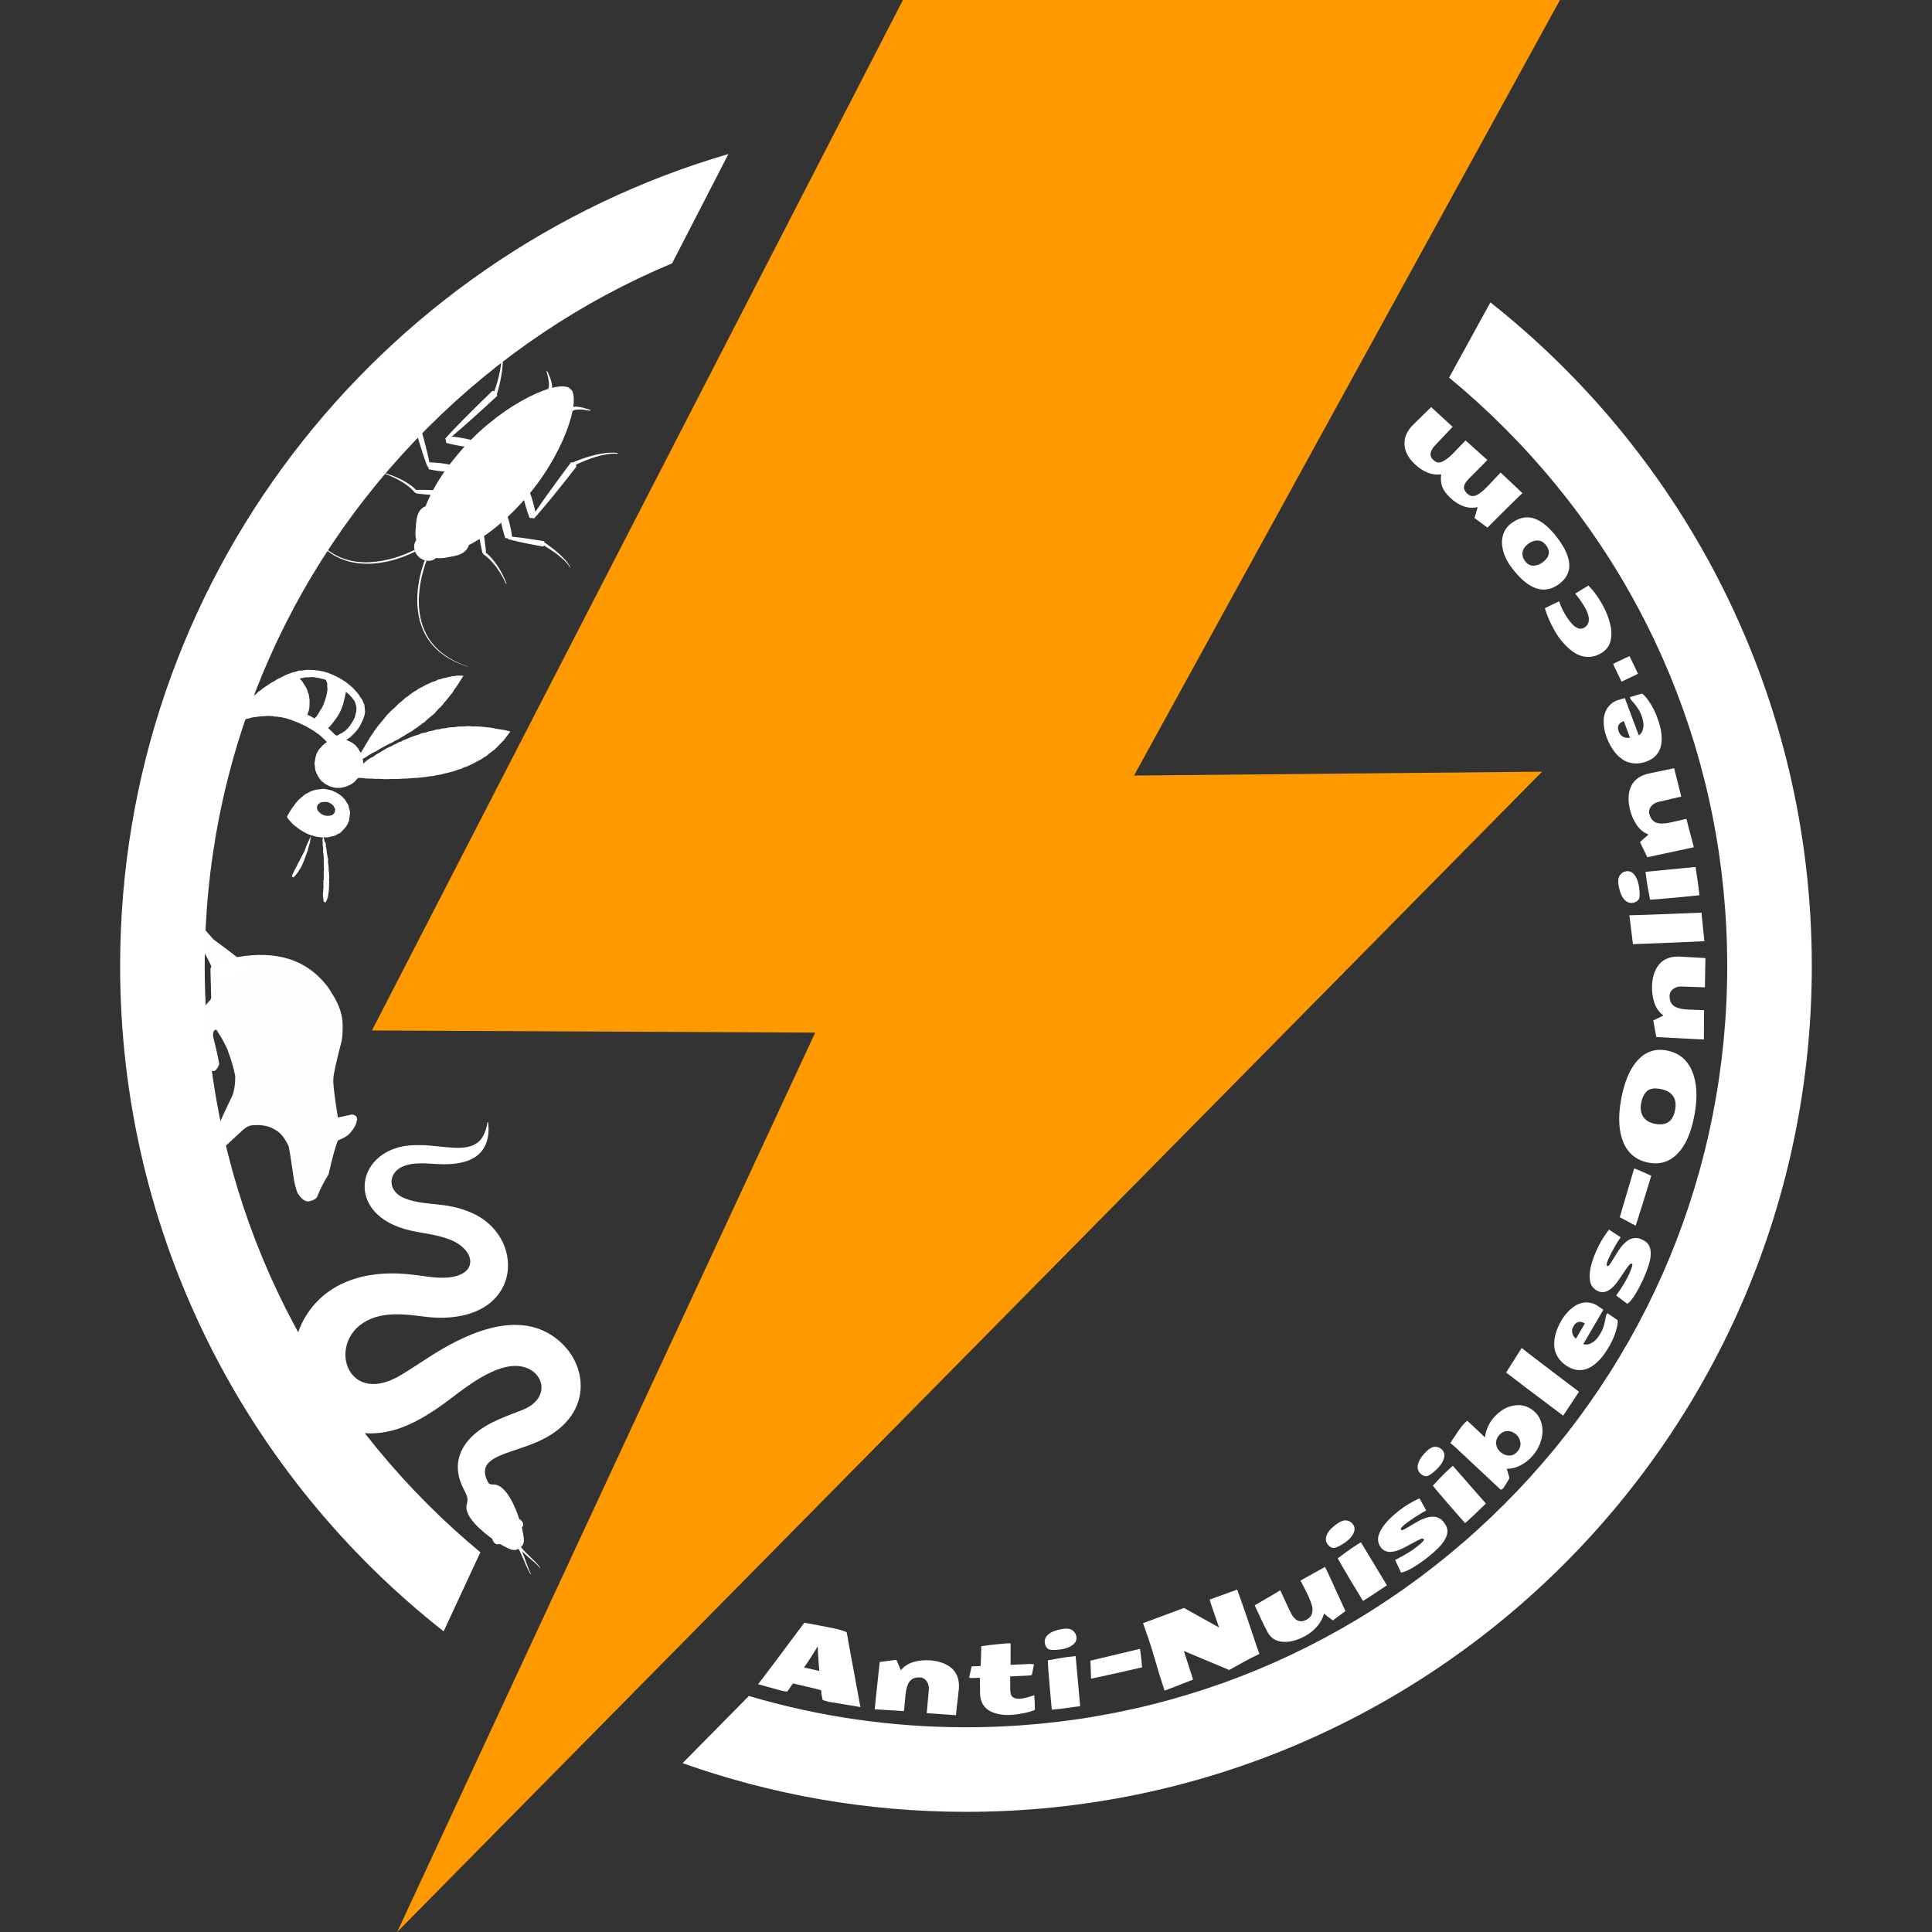 <?xml version="1.0" encoding="UTF-8"?> <svg xmlns="http://www.w3.org/2000/svg" xmlns:xlink="http://www.w3.org/1999/xlink" width="512" zoomAndPan="magnify" viewBox="0 0 384 384" height="512" preserveAspectRatio="xMidYMid meet" version="1.0"><rect x="0" y="0" width="384" height="384" fill="#333333" stroke="none"/><defs><g></g><clipPath id="b6ee6c6ada"><path d="M 23.52 30 L 145 30 L 145 325 L 23.52 325 Z M 23.52 30 " clip-rule="nonzero"></path></clipPath><clipPath id="bc7cbca357"><path d="M 135.234 60 L 360.109 60 L 360.109 360.48 L 135.234 360.48 Z M 135.234 60 " clip-rule="nonzero"></path></clipPath><clipPath id="e048b377b4"><path d="M 116 4 L 270 4 L 270 182 L 116 182 Z M 116 4 " clip-rule="nonzero"></path></clipPath><clipPath id="568ce191b0"><path d="M 116.289 138.469 L 183.172 4.246 L 269.723 47.375 L 202.84 181.598 Z M 116.289 138.469 " clip-rule="nonzero"></path></clipPath><clipPath id="325e4fb029"><path d="M 116.289 138.469 L 183.129 4.332 L 269.684 47.457 L 202.84 181.598 Z M 116.289 138.469 " clip-rule="nonzero"></path></clipPath><clipPath id="c1b596212e"><path d="M 183 4 L 274 4 L 274 79 L 183 79 Z M 183 4 " clip-rule="nonzero"></path></clipPath><clipPath id="2c4133caca"><path d="M 183.047 42.652 L 202.141 4.336 L 273.688 39.988 L 254.594 78.305 Z M 183.047 42.652 " clip-rule="nonzero"></path></clipPath><clipPath id="36f55b8412"><path d="M 183.047 42.652 L 202.141 4.336 L 273.621 39.957 L 254.527 78.273 Z M 183.047 42.652 " clip-rule="nonzero"></path></clipPath><clipPath id="3480961de2"><path d="M 212 3 L 286 3 L 286 44 L 212 44 Z M 212 3 " clip-rule="nonzero"></path></clipPath><clipPath id="116954c776"><path d="M 212.082 36.922 L 215.523 3.031 L 285.418 10.129 L 281.977 44.016 Z M 212.082 36.922 " clip-rule="nonzero"></path></clipPath><clipPath id="25aa70fa15"><path d="M 212.082 36.922 L 215.523 3.031 L 285.301 10.117 L 281.859 44.004 Z M 212.082 36.922 " clip-rule="nonzero"></path></clipPath><clipPath id="915927b1ab"><path d="M 134 164 L 266 164 L 266 296 L 134 296 Z M 134 164 " clip-rule="nonzero"></path></clipPath><clipPath id="b900d25b62"><path d="M 134.172 270.008 L 240.242 163.938 L 265.762 189.457 L 159.691 295.527 Z M 134.172 270.008 " clip-rule="nonzero"></path></clipPath><clipPath id="4cfab103b4"><path d="M 134.172 270.008 L 240.148 164.031 L 265.668 189.551 L 159.691 295.527 Z M 134.172 270.008 " clip-rule="nonzero"></path></clipPath><clipPath id="0c35b192a0"><path d="M 135 147 L 249 147 L 249 216 L 135 216 Z M 135 147 " clip-rule="nonzero"></path></clipPath><clipPath id="ffb6cf0d5f"><path d="M 240.863 215.289 L 134.98 199.141 L 142.797 147.902 L 248.68 164.047 Z M 240.863 215.289 " clip-rule="nonzero"></path></clipPath><clipPath id="7cb2dff781"><path d="M 240.863 215.289 L 135.109 199.16 L 142.922 147.922 L 248.68 164.047 Z M 240.863 215.289 " clip-rule="nonzero"></path></clipPath><clipPath id="2ab9225d37"><path d="M 237 161 L 271 161 L 271 187 L 237 187 Z M 237 161 " clip-rule="nonzero"></path></clipPath><clipPath id="f9d388f4ab"><path d="M 269.852 186.852 L 237.227 185.922 L 237.922 161.574 L 270.547 162.5 Z M 269.852 186.852 " clip-rule="nonzero"></path></clipPath><clipPath id="83b1548291"><path d="M 269.852 186.852 L 237.238 185.922 L 237.934 161.574 L 270.547 162.5 Z M 269.852 186.852 " clip-rule="nonzero"></path></clipPath><clipPath id="368b30a818"><path d="M 112 274 L 159 274 L 159 329 L 112 329 Z M 112 274 " clip-rule="nonzero"></path></clipPath><clipPath id="ef8923bbe1"><path d="M 112.727 316.523 L 140.961 273.961 L 158.508 285.598 L 130.273 328.164 Z M 112.727 316.523 " clip-rule="nonzero"></path></clipPath><clipPath id="c4f92a11ff"><path d="M 112.727 316.523 L 140.918 274.023 L 158.465 285.66 L 130.273 328.164 Z M 112.727 316.523 " clip-rule="nonzero"></path></clipPath><clipPath id="e69677cc20"><path d="M 147 187 L 206 187 L 206 258 L 147 258 Z M 147 187 " clip-rule="nonzero"></path></clipPath><clipPath id="ef688f4ece"><path d="M 147.246 243.242 L 184.262 187.441 L 205.648 201.625 L 168.633 257.43 Z M 147.246 243.242 " clip-rule="nonzero"></path></clipPath><clipPath id="902a5ac8a3"><path d="M 147.246 243.242 L 184.258 187.449 L 205.645 201.633 L 168.633 257.43 Z M 147.246 243.242 " clip-rule="nonzero"></path></clipPath><clipPath id="860d81ef54"><path d="M 94 164 L 154 164 L 154 200 L 94 200 Z M 94 164 " clip-rule="nonzero"></path></clipPath><clipPath id="94f65bee1e"><path d="M 95.273 199.293 L 94.559 165.254 L 152.668 164.031 L 153.383 198.07 Z M 95.273 199.293 " clip-rule="nonzero"></path></clipPath><clipPath id="c8de463baf"><path d="M 95.273 199.293 L 94.559 165.254 L 152.617 164.031 L 153.332 198.074 Z M 95.273 199.293 " clip-rule="nonzero"></path></clipPath><clipPath id="2ef05ae820"><path d="M 108 132 L 174 132 L 174 183 L 108 183 Z M 108 132 " clip-rule="nonzero"></path></clipPath><clipPath id="adb6f606c5"><path d="M 108.156 164.562 L 118.641 132.168 L 173.938 150.066 L 163.453 182.457 Z M 108.156 164.562 " clip-rule="nonzero"></path></clipPath><clipPath id="cca6687f37"><path d="M 108.156 164.562 L 118.641 132.168 L 173.891 150.051 L 163.406 182.445 Z M 108.156 164.562 " clip-rule="nonzero"></path></clipPath><clipPath id="fcd97d893f"><path d="M 40 189 L 71 189 L 71 239 L 40 239 Z M 40 189 " clip-rule="nonzero"></path></clipPath><clipPath id="0f17826b05"><path d="M 63.953 174.223 L 73.305 237.285 L 31.758 243.445 L 22.41 180.383 Z M 63.953 174.223 " clip-rule="nonzero"></path></clipPath><clipPath id="556c45b8d0"><path d="M 63.953 174.223 L 73.305 237.285 L 31.758 243.445 L 22.41 180.383 Z M 63.953 174.223 " clip-rule="nonzero"></path></clipPath><clipPath id="136afe5efe"><path d="M 27 179 L 50 179 L 50 211 L 27 211 Z M 27 179 " clip-rule="nonzero"></path></clipPath><clipPath id="c1733dd18d"><path d="M 63.953 174.223 L 73.305 237.285 L 31.758 243.445 L 22.41 180.383 Z M 63.953 174.223 " clip-rule="nonzero"></path></clipPath><clipPath id="6da22c5eb6"><path d="M 63.953 174.223 L 73.305 237.285 L 31.758 243.445 L 22.41 180.383 Z M 63.953 174.223 " clip-rule="nonzero"></path></clipPath><clipPath id="d3f86a2893"><path d="M 44 133 L 102 133 L 102 157 L 44 157 Z M 44 133 " clip-rule="nonzero"></path></clipPath><clipPath id="883ba4102a"><path d="M 104.055 139.816 L 82.086 187.496 L 35.086 165.844 L 57.055 118.16 Z M 104.055 139.816 " clip-rule="nonzero"></path></clipPath><clipPath id="a6b7605e96"><path d="M 104.055 139.816 L 82.086 187.496 L 35.086 165.844 L 57.055 118.16 Z M 104.055 139.816 " clip-rule="nonzero"></path></clipPath><clipPath id="5bc2367b51"><path d="M 57 156 L 70 156 L 70 180 L 57 180 Z M 57 156 " clip-rule="nonzero"></path></clipPath><clipPath id="d6b25a3546"><path d="M 104.055 139.816 L 82.086 187.496 L 35.086 165.844 L 57.055 118.16 Z M 104.055 139.816 " clip-rule="nonzero"></path></clipPath><clipPath id="f5bf6d7ca9"><path d="M 104.055 139.816 L 82.086 187.496 L 35.086 165.844 L 57.055 118.16 Z M 104.055 139.816 " clip-rule="nonzero"></path></clipPath><clipPath id="a07f798b5d"><path d="M 58 166 L 62 166 L 62 175 L 58 175 Z M 58 166 " clip-rule="nonzero"></path></clipPath><clipPath id="40f48e168f"><path d="M 104.055 139.816 L 82.086 187.496 L 35.086 165.844 L 57.055 118.16 Z M 104.055 139.816 " clip-rule="nonzero"></path></clipPath><clipPath id="910129101a"><path d="M 104.055 139.816 L 82.086 187.496 L 35.086 165.844 L 57.055 118.16 Z M 104.055 139.816 " clip-rule="nonzero"></path></clipPath><clipPath id="cd0df5393a"><path d="M 58 222 L 116 222 L 116 313 L 58 313 Z M 58 222 " clip-rule="nonzero"></path></clipPath><clipPath id="448d519860"><path d="M 106.562 313.453 L 43.555 281.828 L 77.871 213.457 L 140.879 245.082 Z M 106.562 313.453 " clip-rule="nonzero"></path></clipPath><clipPath id="22d9eff4f1"><path d="M 106.562 313.453 L 43.555 281.828 L 77.871 213.457 L 140.879 245.082 Z M 106.562 313.453 " clip-rule="nonzero"></path></clipPath><clipPath id="00d72c68e8"><path d="M 83 76 L 115 76 L 115 110 L 83 110 Z M 83 76 " clip-rule="nonzero"></path></clipPath><clipPath id="66f87b8ffd"><path d="M 93.352 134.973 L 58.23 103.363 L 95.859 61.555 L 130.98 93.164 Z M 93.352 134.973 " clip-rule="nonzero"></path></clipPath><clipPath id="8b508f1c4b"><path d="M 93.352 134.973 L 58.23 103.363 L 95.859 61.555 L 130.98 93.164 Z M 93.352 134.973 " clip-rule="nonzero"></path></clipPath><clipPath id="c3950168ef"><path d="M 92.555 112.34 L 80.586 101.57 L 107.453 71.715 L 119.422 82.488 Z M 92.555 112.34 " clip-rule="nonzero"></path></clipPath><clipPath id="df43f3699b"><path d="M 92.555 112.34 L 80.586 101.57 L 107.355 71.824 L 119.324 82.598 Z M 92.555 112.34 " clip-rule="nonzero"></path></clipPath><clipPath id="42742a90d2"><path d="M 82 106 L 88 106 L 88 112 L 82 112 Z M 82 106 " clip-rule="nonzero"></path></clipPath><clipPath id="c4bba9e368"><path d="M 93.352 134.973 L 58.23 103.363 L 95.859 61.555 L 130.98 93.164 Z M 93.352 134.973 " clip-rule="nonzero"></path></clipPath><clipPath id="4b3683c45e"><path d="M 93.352 134.973 L 58.23 103.363 L 95.859 61.555 L 130.98 93.164 Z M 93.352 134.973 " clip-rule="nonzero"></path></clipPath><clipPath id="b188167a91"><path d="M 60 103 L 83 103 L 83 113 L 60 113 Z M 60 103 " clip-rule="nonzero"></path></clipPath><clipPath id="f91151d68c"><path d="M 93.352 134.973 L 58.23 103.363 L 95.859 61.555 L 130.98 93.164 Z M 93.352 134.973 " clip-rule="nonzero"></path></clipPath><clipPath id="c306c4db1c"><path d="M 93.352 134.973 L 58.23 103.363 L 95.859 61.555 L 130.98 93.164 Z M 93.352 134.973 " clip-rule="nonzero"></path></clipPath><clipPath id="56c7c3ffee"><path d="M 82 111 L 93 111 L 93 133 L 82 133 Z M 82 111 " clip-rule="nonzero"></path></clipPath><clipPath id="5975d86778"><path d="M 93.352 134.973 L 58.23 103.363 L 95.859 61.555 L 130.98 93.164 Z M 93.352 134.973 " clip-rule="nonzero"></path></clipPath><clipPath id="dff4abbb80"><path d="M 93.352 134.973 L 58.23 103.363 L 95.859 61.555 L 130.98 93.164 Z M 93.352 134.973 " clip-rule="nonzero"></path></clipPath><clipPath id="b83ece90e9"><path d="M 88 69 L 100 69 L 100 89 L 88 89 Z M 88 69 " clip-rule="nonzero"></path></clipPath><clipPath id="c70f481fbd"><path d="M 93.352 134.973 L 58.23 103.363 L 95.859 61.555 L 130.98 93.164 Z M 93.352 134.973 " clip-rule="nonzero"></path></clipPath><clipPath id="c61b507eee"><path d="M 93.352 134.973 L 58.23 103.363 L 95.859 61.555 L 130.98 93.164 Z M 93.352 134.973 " clip-rule="nonzero"></path></clipPath><clipPath id="6bd20f93e4"><path d="M 103 89 L 123 89 L 123 104 L 103 104 Z M 103 89 " clip-rule="nonzero"></path></clipPath><clipPath id="8b6624b933"><path d="M 93.352 134.973 L 58.23 103.363 L 95.859 61.555 L 130.98 93.164 Z M 93.352 134.973 " clip-rule="nonzero"></path></clipPath><clipPath id="b9a3775594"><path d="M 93.352 134.973 L 58.23 103.363 L 95.859 61.555 L 130.98 93.164 Z M 93.352 134.973 " clip-rule="nonzero"></path></clipPath><clipPath id="9a76a2b573"><path d="M 78 81 L 90 81 L 90 94 L 78 94 Z M 78 81 " clip-rule="nonzero"></path></clipPath><clipPath id="11c760c5e9"><path d="M 93.352 134.973 L 58.23 103.363 L 95.859 61.555 L 130.98 93.164 Z M 93.352 134.973 " clip-rule="nonzero"></path></clipPath><clipPath id="6bbba59822"><path d="M 93.352 134.973 L 58.23 103.363 L 95.859 61.555 L 130.98 93.164 Z M 93.352 134.973 " clip-rule="nonzero"></path></clipPath><clipPath id="5095d18b0b"><path d="M 87.879 95.68 L 75.082 84.168 L 78.426 80.453 L 91.219 91.965 Z M 87.879 95.68 " clip-rule="nonzero"></path></clipPath><clipPath id="96d93df3dc"><path d="M 87.879 95.68 L 75.18 84.254 L 78.523 80.539 L 91.219 91.965 Z M 87.879 95.68 " clip-rule="nonzero"></path></clipPath><clipPath id="049d4ee91a"><path d="M 99 102 L 114 102 L 114 113 L 99 113 Z M 99 102 " clip-rule="nonzero"></path></clipPath><clipPath id="c7dfe6513f"><path d="M 93.352 134.973 L 58.23 103.363 L 95.859 61.555 L 130.98 93.164 Z M 93.352 134.973 " clip-rule="nonzero"></path></clipPath><clipPath id="b06da8f27b"><path d="M 93.352 134.973 L 58.23 103.363 L 95.859 61.555 L 130.98 93.164 Z M 93.352 134.973 " clip-rule="nonzero"></path></clipPath><clipPath id="5213cba269"><path d="M 76 93 L 87 93 L 87 99 L 76 99 Z M 76 93 " clip-rule="nonzero"></path></clipPath><clipPath id="6c05b9870d"><path d="M 93.352 134.973 L 58.23 103.363 L 95.859 61.555 L 130.98 93.164 Z M 93.352 134.973 " clip-rule="nonzero"></path></clipPath><clipPath id="cc93402aec"><path d="M 93.352 134.973 L 58.23 103.363 L 95.859 61.555 L 130.98 93.164 Z M 93.352 134.973 " clip-rule="nonzero"></path></clipPath><clipPath id="dbcda71ade"><path d="M 95 105 L 101 105 L 101 117 L 95 117 Z M 95 105 " clip-rule="nonzero"></path></clipPath><clipPath id="82bd099cd2"><path d="M 93.352 134.973 L 58.23 103.363 L 95.859 61.555 L 130.98 93.164 Z M 93.352 134.973 " clip-rule="nonzero"></path></clipPath><clipPath id="ae0f9a2ed9"><path d="M 93.352 134.973 L 58.23 103.363 L 95.859 61.555 L 130.98 93.164 Z M 93.352 134.973 " clip-rule="nonzero"></path></clipPath><clipPath id="1e5441e3f6"><path d="M 108 73 L 110 73 L 110 78 L 108 78 Z M 108 73 " clip-rule="nonzero"></path></clipPath><clipPath id="bf9e27d00f"><path d="M 93.352 134.973 L 58.23 103.363 L 95.859 61.555 L 130.98 93.164 Z M 93.352 134.973 " clip-rule="nonzero"></path></clipPath><clipPath id="60d86f32d9"><path d="M 93.352 134.973 L 58.23 103.363 L 95.859 61.555 L 130.98 93.164 Z M 93.352 134.973 " clip-rule="nonzero"></path></clipPath><clipPath id="7c77a47995"><path d="M 113 80 L 118 80 L 118 82 L 113 82 Z M 113 80 " clip-rule="nonzero"></path></clipPath><clipPath id="b728508c3f"><path d="M 93.352 134.973 L 58.23 103.363 L 95.859 61.555 L 130.98 93.164 Z M 93.352 134.973 " clip-rule="nonzero"></path></clipPath><clipPath id="a210100b73"><path d="M 93.352 134.973 L 58.23 103.363 L 95.859 61.555 L 130.98 93.164 Z M 93.352 134.973 " clip-rule="nonzero"></path></clipPath><clipPath id="dcc96b928b"><path d="M 82 100 L 94 100 L 94 111 L 82 111 Z M 82 100 " clip-rule="nonzero"></path></clipPath><clipPath id="28d6346d8a"><path d="M 93.352 134.973 L 58.23 103.363 L 95.859 61.555 L 130.98 93.164 Z M 93.352 134.973 " clip-rule="nonzero"></path></clipPath><clipPath id="339db20fed"><path d="M 93.352 134.973 L 58.23 103.363 L 95.859 61.555 L 130.98 93.164 Z M 93.352 134.973 " clip-rule="nonzero"></path></clipPath></defs><g clip-path="url(#b6ee6c6ada)"><path fill="#ffffff" d="M 88.176 324.242 L 95.477 308.531 C 91.863 305.531 88.367 302.352 85.004 298.988 C 56.426 270.41 40.688 232.414 40.688 192 C 40.688 151.586 56.426 113.59 85.004 85.012 C 99.168 70.848 115.645 59.844 133.586 52.34 L 144.777 30.613 C 74.914 51.02 23.875 115.547 23.875 192 C 23.875 245.668 49.023 293.461 88.176 324.242 " fill-opacity="1" fill-rule="nonzero"></path></g><g clip-path="url(#bc7cbca357)"><path fill="#ffffff" d="M 296.23 60.098 L 288.02 75.051 C 291.805 78.176 295.465 81.496 298.98 85.012 C 327.562 113.59 343.297 151.586 343.297 192 C 343.297 232.414 327.562 270.41 298.98 298.988 C 270.402 327.566 232.41 343.309 191.992 343.309 C 177.168 343.309 162.672 341.18 148.844 337.09 L 135.672 350.438 C 153.281 356.699 172.234 360.117 191.992 360.117 C 284.84 360.117 360.109 284.852 360.109 192 C 360.109 138.527 335.141 90.891 296.23 60.098 " fill-opacity="1" fill-rule="nonzero"></path></g><path fill="#ff9900" d="M 225.543 169.125 L 270.34 168.699 L 128.898 312.047 L 175.605 211.555 L 185.449 190.379 L 162.098 190.266 L 98.434 189.957 L 188.598 14.977 L 284.746 14.977 L 212.273 146.941 L 199.957 169.367 Z M 310.055 0 L 179.465 0 L 73.93 204.816 L 162.023 205.242 L 78.938 384 L 306.5 153.375 L 225.398 154.148 L 310.055 0 " fill-opacity="1" fill-rule="nonzero"></path><g clip-path="url(#e048b377b4)"><g clip-path="url(#568ce191b0)"><g clip-path="url(#325e4fb029)"><path fill="#ff9900" d="M 116.289 138.469 L 183.172 4.246 L 269.723 47.375 L 202.84 181.598 Z M 116.289 138.469 " fill-opacity="1" fill-rule="nonzero"></path></g></g></g><g clip-path="url(#c1b596212e)"><g clip-path="url(#2c4133caca)"><g clip-path="url(#36f55b8412)"><path fill="#ff9900" d="M 183.047 42.652 L 202.141 4.336 L 273.688 39.988 L 254.594 78.305 Z M 183.047 42.652 " fill-opacity="1" fill-rule="nonzero"></path></g></g></g><g clip-path="url(#3480961de2)"><g clip-path="url(#116954c776)"><g clip-path="url(#25aa70fa15)"><path fill="#ff9900" d="M 212.082 36.922 L 215.523 3.031 L 285.285 10.113 L 281.844 44 Z M 212.082 36.922 " fill-opacity="1" fill-rule="nonzero"></path></g></g></g><g clip-path="url(#915927b1ab)"><g clip-path="url(#b900d25b62)"><g clip-path="url(#4cfab103b4)"><path fill="#ff9900" d="M 134.172 270.008 L 240.141 164.039 L 265.66 189.559 L 159.691 295.527 Z M 134.172 270.008 " fill-opacity="1" fill-rule="nonzero"></path></g></g></g><g clip-path="url(#0c35b192a0)"><g clip-path="url(#ffb6cf0d5f)"><g clip-path="url(#7cb2dff781)"><path fill="#ff9900" d="M 240.863 215.289 L 135.18 199.172 L 142.996 147.93 L 248.68 164.047 Z M 240.863 215.289 " fill-opacity="1" fill-rule="nonzero"></path></g></g></g><g clip-path="url(#2ab9225d37)"><g clip-path="url(#f9d388f4ab)"><g clip-path="url(#83b1548291)"><path fill="#ff9900" d="M 269.852 186.852 L 237.227 185.922 L 237.922 161.574 L 270.547 162.5 Z M 269.852 186.852 " fill-opacity="1" fill-rule="nonzero"></path></g></g></g><g clip-path="url(#368b30a818)"><g clip-path="url(#ef8923bbe1)"><g clip-path="url(#c4f92a11ff)"><path fill="#ff9900" d="M 112.727 316.523 L 140.914 274.027 L 158.461 285.668 L 130.273 328.164 Z M 112.727 316.523 " fill-opacity="1" fill-rule="nonzero"></path></g></g></g><g clip-path="url(#e69677cc20)"><g clip-path="url(#ef688f4ece)"><g clip-path="url(#902a5ac8a3)"><path fill="#ff9900" d="M 147.246 243.242 L 184.262 187.441 L 205.648 201.625 L 168.633 257.43 Z M 147.246 243.242 " fill-opacity="1" fill-rule="nonzero"></path></g></g></g><g clip-path="url(#860d81ef54)"><g clip-path="url(#94f65bee1e)"><g clip-path="url(#c8de463baf)"><path fill="#ff9900" d="M 95.273 199.293 L 94.559 165.254 L 152.668 164.031 L 153.383 198.07 Z M 95.273 199.293 " fill-opacity="1" fill-rule="nonzero"></path></g></g></g><g clip-path="url(#2ef05ae820)"><g clip-path="url(#adb6f606c5)"><g clip-path="url(#cca6687f37)"><path fill="#ff9900" d="M 108.156 164.562 L 118.641 132.168 L 173.938 150.066 L 163.453 182.457 Z M 108.156 164.562 " fill-opacity="1" fill-rule="nonzero"></path></g></g></g><g fill="#ffffff" fill-opacity="1"><g transform="translate(149.998, 334.597)"><g><path d="M 12.84 -2.484 L 9.824 -3.172 C 9.902 -3.293 10.219 -3.762 10.777 -4.586 C 11.324 -5.402 11.906 -6.332 12.523 -7.375 C 12.543 -6.496 12.652 -4.871 12.84 -2.484 Z M 7.602 -0.004 C 10.941 0.758 12.812 1.215 13.211 1.355 C 13.254 2.086 13.363 2.742 13.531 3.32 C 14.266 3.527 14.672 3.641 14.746 3.656 C 14.824 3.676 16.918 4.02 21.012 4.691 L 20.637 2.645 C 19.082 -5.758 18.301 -10.023 18.293 -10.164 C 17.934 -10.379 17.242 -10.605 16.215 -10.84 C 15.188 -11.07 13.969 -11.309 12.566 -11.57 C 11.164 -11.828 10.27 -11.992 9.867 -12.074 C 4.816 -5.281 1.746 -1.203 0.676 0.152 C 3.574 0.965 5.18 1.398 5.504 1.473 C 5.816 1.543 6.145 1.598 6.48 1.625 Z M 7.602 -0.004 "></path></g></g></g><g fill="#ffffff" fill-opacity="1"><g transform="translate(172.587, 339.539)"><g><path d="M 11.605 -5.371 C 11.934 -4.898 12.074 -4.328 12.023 -3.664 L 11.609 0.965 L 17.414 1.371 C 17.508 0.379 17.629 -0.688 17.766 -1.812 C 17.891 -2.938 17.977 -3.637 17.996 -3.902 C 18.137 -5.848 17.523 -7.316 16.168 -8.281 C 15.164 -8.984 13.875 -9.406 12.32 -9.527 C 11.152 -9.617 10.047 -9.508 8.992 -9.207 C 7.941 -8.895 7.098 -8.355 6.469 -7.559 L 5.582 -9.645 L 2.266 -9.207 C 1.66 -3.621 1.32 -0.484 1.266 0.207 L 7.086 0.555 L 7.363 -2.391 C 7.43 -3.285 7.59 -4.055 7.844 -4.691 C 8.258 -5.758 9.098 -6.23 10.363 -6.133 C 10.852 -6.098 11.27 -5.848 11.605 -5.371 Z M 11.605 -5.371 "></path></g></g></g><g fill="#ffffff" fill-opacity="1"><g transform="translate(192.07, 340.882)"><g><path d="M 13.605 -1.027 C 13.621 -1.363 13.617 -1.891 13.586 -2.602 C 13.555 -3.305 13.527 -3.754 13.5 -3.945 C 13.461 -3.934 13.344 -3.891 13.133 -3.824 C 12.055 -3.461 11.211 -3.27 10.617 -3.242 C 10.023 -3.215 9.566 -3.312 9.246 -3.555 C 8.922 -3.785 8.758 -4.215 8.73 -4.84 L 8.703 -7.684 L 11.969 -7.828 C 12.465 -7.848 12.816 -7.895 13.02 -7.973 L 13.445 -10.07 C 13.168 -10.137 12.883 -10.164 12.578 -10.152 L 8.785 -9.984 L 8.797 -13.973 C 8.793 -14.07 8.777 -14.176 8.773 -14.281 L 8.656 -14.277 C 7.25 -14.215 5.363 -14.016 2.973 -13.695 C 2.953 -13.469 2.938 -12.93 2.93 -12.07 C 2.918 -11.211 2.883 -10.438 2.824 -9.75 L 1.051 -9.672 L 0.543 -7.41 C 0.742 -7.363 1.133 -7.352 1.699 -7.375 L 2.691 -7.418 C 2.676 -7.332 2.688 -6.863 2.707 -6.004 C 2.727 -5.145 2.727 -4.625 2.715 -4.438 L 2.723 -4.32 L 2.727 -4.215 C 2.824 -2.031 4.023 -0.695 6.352 -0.211 C 7.082 -0.047 7.848 0.008 8.668 -0.031 C 9.488 -0.066 10.352 -0.172 11.281 -0.352 C 12.211 -0.527 12.984 -0.746 13.605 -1.027 Z M 13.605 -1.027 "></path></g></g></g><g fill="#ffffff" fill-opacity="1"><g transform="translate(207.554, 340.051)"><g><path d="M 7.133 -0.945 L 6.238 -10.895 C 5.926 -10.871 5.305 -10.801 4.395 -10.68 C 3.488 -10.562 2.254 -10.34 0.699 -10.039 C 0.711 -9.418 0.836 -7.73 1.07 -4.965 C 1.316 -2.203 1.453 -0.625 1.504 -0.238 C 2.5 -0.309 4.379 -0.547 7.133 -0.945 Z M 3.852 -16.312 C 2.188 -16.094 1.062 -15.598 0.461 -14.84 C 0.152 -14.438 0.031 -13.988 0.109 -13.496 C 0.172 -13.012 0.371 -12.625 0.711 -12.352 C 1.051 -12.082 1.855 -12.031 3.133 -12.199 C 4.402 -12.367 5.336 -12.754 5.938 -13.355 C 6.309 -13.738 6.469 -14.184 6.398 -14.707 C 6.328 -15.227 6.074 -15.656 5.66 -15.977 C 5.242 -16.297 4.637 -16.414 3.852 -16.312 Z M 3.852 -16.312 "></path></g></g></g><g fill="#ffffff" fill-opacity="1"><g transform="translate(217.162, 338.831)"><g><path d="M -0.43 -8.758 L -0.305 -5.184 L 1.168 -5.496 C 3 -5.879 5.887 -6.527 9.828 -7.438 C 9.828 -7.66 9.777 -8.238 9.672 -9.164 C 9.578 -10.082 9.504 -10.625 9.469 -10.785 L 9.402 -11.109 C 4.023 -9.836 0.746 -9.047 -0.43 -8.758 Z M -0.43 -8.758 "></path></g></g></g><g fill="#ffffff" fill-opacity="1"><g transform="translate(230.055, 336.413)"><g><path d="M -2.863 -13.797 L -1.727 -10.531 C -1.383 -9.535 -0.926 -8.039 -0.348 -6.051 C 0.23 -4.059 0.641 -2.734 0.871 -2.07 C 1.102 -1.406 1.277 -0.848 1.402 -0.395 C 2.148 -0.656 3.211 -1.055 4.57 -1.598 C 5.934 -2.137 6.77 -2.469 7.082 -2.586 L 7.047 -2.688 C 6.934 -3.012 6.34 -4.871 5.25 -8.266 L 14.262 -4.492 C 16.656 -5.844 18.219 -6.695 18.965 -7.047 C 19.711 -7.402 20.145 -7.613 20.266 -7.688 L 19.715 -9.211 L 19.012 -11.312 C 18.348 -13.293 17.824 -14.848 17.438 -15.965 L 15.852 -20.469 L 10.379 -18.492 C 10.453 -18.188 10.609 -17.684 10.84 -16.988 L 12.25 -12.93 C 10.863 -13.711 9.387 -14.539 7.801 -15.414 C 6.215 -16.289 5.367 -16.762 5.273 -16.82 Z M -2.863 -13.797 "></path></g></g></g><g fill="#ffffff" fill-opacity="1"><g transform="translate(252.683, 328.299)"><g><path d="M 3.914 -7.652 C 3.75 -7.965 3.039 -9.488 1.777 -12.223 L 0.137 -11.227 C -0.246 -10.992 -0.863 -10.633 -1.723 -10.148 C -2.586 -9.648 -3.113 -9.352 -3.301 -9.23 C -3.168 -8.957 -2.848 -8.266 -2.34 -7.152 C -1.848 -6.047 -1.336 -5.012 -0.832 -4.055 C -0.328 -3.094 0.355 -2.469 1.207 -2.191 C 2.738 -1.695 4.539 -1.98 6.617 -3.062 C 7.559 -3.559 8.375 -4.211 9.066 -4.992 C 9.758 -5.773 10.227 -6.648 10.461 -7.59 C 10.859 -7.246 11.449 -6.797 12.23 -6.238 L 14.738 -8.074 L 11.031 -16.164 C 10.945 -16.328 10.812 -16.559 10.648 -16.855 C 8.117 -15.457 6.496 -14.551 5.793 -14.148 L 6.523 -12.766 C 7.34 -11.211 7.867 -9.977 8.109 -9.078 C 8.203 -8.707 8.211 -8.293 8.141 -7.824 C 8.031 -7.195 7.633 -6.711 6.969 -6.359 C 5.727 -5.703 4.711 -6.141 3.914 -7.652 Z M 3.914 -7.652 "></path></g></g></g><g fill="#ffffff" fill-opacity="1"><g transform="translate(269.657, 319.063)"><g><path d="M 5.996 -3.977 L 0.832 -12.527 C 0.562 -12.371 0.035 -12.035 -0.73 -11.527 C -1.496 -11.02 -2.508 -10.281 -3.77 -9.328 C -3.488 -8.777 -2.637 -7.316 -1.215 -4.934 C 0.219 -2.555 1.035 -1.199 1.25 -0.871 C 2.113 -1.375 3.695 -2.41 5.996 -3.977 Z M -3.688 -16.348 C -5.086 -15.422 -5.883 -14.484 -6.09 -13.543 C -6.191 -13.043 -6.102 -12.586 -5.82 -12.176 C -5.551 -11.77 -5.203 -11.508 -4.777 -11.414 C -4.352 -11.32 -3.605 -11.625 -2.531 -12.336 C -1.465 -13.043 -0.797 -13.801 -0.52 -14.605 C -0.352 -15.113 -0.406 -15.582 -0.695 -16.023 C -0.988 -16.461 -1.402 -16.738 -1.918 -16.84 C -2.43 -16.945 -3.027 -16.785 -3.688 -16.348 Z M -3.688 -16.348 "></path></g></g></g><g fill="#ffffff" fill-opacity="1"><g transform="translate(277.853, 313.773)"><g><path d="M -0.562 -3.719 L 0.617 -1.203 C 1.266 -1.309 2.102 -1.672 3.117 -2.293 C 4.141 -2.918 5.074 -3.578 5.93 -4.258 C 7.582 -5.57 8.688 -6.691 9.254 -7.641 C 9.82 -8.59 9.973 -9.434 9.711 -10.188 C 9.598 -10.52 9.367 -10.898 9.023 -11.336 C 8.676 -11.77 8.223 -12.07 7.664 -12.227 C 6.789 -12.477 5.652 -12.246 4.25 -11.531 C 3.879 -11.336 3.285 -11 2.461 -10.504 C 1.645 -10.004 1.148 -9.734 0.984 -9.68 C 0.816 -9.621 0.688 -9.641 0.594 -9.758 C 0.461 -9.926 0.711 -10.273 1.344 -10.777 C 1.977 -11.281 2.746 -11.82 3.648 -12.398 C 4.555 -12.969 5.207 -13.352 5.617 -13.543 L 4.281 -15.973 C 2.758 -15.285 1.34 -14.418 0.027 -13.371 C -2.156 -11.633 -3.445 -10.023 -3.859 -8.535 C -4.086 -7.676 -3.914 -6.879 -3.34 -6.141 C -2.668 -5.301 -1.617 -5.102 -0.188 -5.566 C 0.367 -5.73 1.219 -6.137 2.375 -6.781 C 3.539 -7.422 4.258 -7.793 4.547 -7.898 C 4.836 -8.004 5.043 -7.98 5.164 -7.828 C 5.285 -7.676 4.824 -7.184 3.793 -6.363 C 2.754 -5.535 1.309 -4.66 -0.562 -3.719 Z M -0.562 -3.719 "></path></g></g></g><g fill="#ffffff" fill-opacity="1"><g transform="translate(290.123, 303.809)"><g><path d="M 5.211 -4.965 L -1.367 -12.48 C -1.605 -12.277 -2.066 -11.855 -2.73 -11.223 C -3.398 -10.59 -4.262 -9.688 -5.34 -8.527 C -4.969 -8.035 -3.875 -6.742 -2.059 -4.645 C -0.23 -2.555 0.809 -1.359 1.078 -1.078 C 1.84 -1.723 3.219 -3.02 5.211 -4.965 Z M -6.484 -15.457 C -7.699 -14.297 -8.32 -13.238 -8.359 -12.27 C -8.375 -11.762 -8.203 -11.328 -7.855 -10.973 C -7.52 -10.621 -7.129 -10.422 -6.695 -10.406 C -6.262 -10.387 -5.578 -10.82 -4.645 -11.707 C -3.719 -12.586 -3.191 -13.453 -3.059 -14.289 C -2.984 -14.82 -3.117 -15.273 -3.48 -15.656 C -3.844 -16.035 -4.301 -16.234 -4.828 -16.25 C -5.352 -16.262 -5.91 -16 -6.484 -15.457 Z M -6.484 -15.457 "></path></g></g></g><g fill="#ffffff" fill-opacity="1"><g transform="translate(297.394, 297.182)"><g><path d="M -5.781 -14.801 C -6.047 -14.594 -6.363 -14.285 -6.727 -13.863 C -7.09 -13.441 -7.883 -12.285 -9.129 -10.391 L -8.137 -9.535 L 0.867 -1.098 C 1.074 -1.125 1.227 -1.211 1.348 -1.352 C 1.461 -1.484 1.703 -1.844 2.062 -2.438 C 2.422 -3.02 2.605 -3.336 2.613 -3.379 C 2.625 -3.422 2.547 -3.734 2.371 -4.309 C 2.203 -4.891 2.098 -5.215 2.051 -5.281 L 2.082 -5.258 C 3.004 -5.234 3.922 -5.461 4.84 -5.945 C 5.773 -6.43 6.559 -7.059 7.207 -7.812 C 7.863 -8.574 8.352 -9.363 8.672 -10.184 C 8.992 -11.004 9.168 -11.805 9.191 -12.582 C 9.219 -13.359 9.086 -14.117 8.809 -14.848 C 8.535 -15.574 8.109 -16.172 7.547 -16.656 C 6.539 -17.523 5.438 -17.945 4.234 -17.898 C 2.449 -17.828 0.848 -16.988 -0.555 -15.363 C -1.012 -14.828 -1.391 -14.211 -1.691 -13.52 C -1.984 -12.82 -2.176 -12.148 -2.254 -11.492 C -2.379 -11.613 -2.824 -12.035 -3.602 -12.781 C -4.371 -13.52 -4.859 -13.984 -5.074 -14.168 Z M 4.793 -10.496 C 4.891 -9.848 4.691 -9.246 4.215 -8.691 C 3.734 -8.137 3.188 -7.859 2.562 -7.883 C 1.941 -7.891 1.383 -8.113 0.887 -8.539 C 0.191 -9.137 -0.109 -9.852 -0.012 -10.68 C 0.031 -11.121 0.223 -11.523 0.547 -11.898 C 1.031 -12.461 1.586 -12.746 2.211 -12.75 C 2.832 -12.754 3.402 -12.547 3.902 -12.113 C 4.406 -11.68 4.703 -11.141 4.793 -10.496 Z M 4.793 -10.496 "></path></g></g></g><g fill="#ffffff" fill-opacity="1"><g transform="translate(309.734, 282.444)"><g><path d="M -10.387 -9.637 C -10.082 -9.426 -8.766 -8.414 -6.422 -6.621 L 0.957 -1.07 L 4.109 -5.824 C 3.176 -6.527 1.48 -7.816 -1 -9.691 C -3.477 -11.566 -5.57 -13.172 -7.289 -14.512 Z M -10.387 -9.637 "></path></g></g></g><g fill="#ffffff" fill-opacity="1"><g transform="translate(315.172, 274.957)"><g><path d="M -0.16 -11.918 L -1.945 -8.875 C -2.312 -9.18 -2.559 -9.551 -2.664 -9.992 C -2.773 -10.43 -2.699 -10.883 -2.438 -11.34 C -2.172 -11.797 -1.855 -12.086 -1.5 -12.195 C -1.145 -12.305 -0.691 -12.211 -0.16 -11.918 Z M 5.969 -10.285 C 6.285 -11.297 6.418 -12.055 6.348 -12.559 L 4.297 -13.961 L 4.031 -13.508 C 3.84 -12.047 3.484 -10.867 2.961 -9.961 C 2.441 -9.066 1.887 -8.441 1.289 -8.09 C 0.699 -7.73 0.102 -7.637 -0.492 -7.801 L 3.508 -14.633 L 2.176 -15.539 C 1.625 -15.859 1.055 -16.043 0.465 -16.078 C -0.57 -16.16 -1.566 -15.844 -2.508 -15.148 C -3.438 -14.445 -4.207 -13.582 -4.805 -12.551 C -6.055 -10.391 -6.5 -8.434 -6.152 -6.699 C -6.016 -6.078 -5.727 -5.461 -5.289 -4.855 C -4.836 -4.254 -4.254 -3.738 -3.543 -3.328 C -2.836 -2.918 -2.145 -2.688 -1.492 -2.645 C -0.836 -2.605 -0.227 -2.703 0.328 -2.926 C 0.883 -3.145 1.43 -3.48 1.965 -3.938 C 2.5 -4.395 2.98 -4.895 3.395 -5.434 C 3.824 -5.977 4.266 -6.668 4.758 -7.512 C 5.246 -8.355 5.652 -9.273 5.969 -10.285 Z M 5.969 -10.285 "></path></g></g></g><g fill="#ffffff" fill-opacity="1"><g transform="translate(323.469, 260.515)"><g><path d="M -2.234 -3.027 L -0.016 -1.352 C 0.512 -1.75 1.078 -2.461 1.688 -3.48 C 2.297 -4.516 2.82 -5.535 3.258 -6.535 C 4.105 -8.465 4.562 -9.973 4.621 -11.074 C 4.676 -12.18 4.418 -13 3.836 -13.543 C 3.578 -13.781 3.199 -14.012 2.688 -14.234 C 2.18 -14.457 1.641 -14.516 1.074 -14.391 C 0.18 -14.203 -0.719 -13.469 -1.621 -12.18 C -1.859 -11.836 -2.227 -11.262 -2.727 -10.438 C -3.215 -9.617 -3.527 -9.145 -3.648 -9.02 C -3.77 -8.891 -3.895 -8.848 -4.027 -8.906 C -4.223 -8.992 -4.168 -9.414 -3.84 -10.156 C -3.516 -10.898 -3.086 -11.734 -2.562 -12.668 C -2.027 -13.594 -1.625 -14.238 -1.352 -14.598 L -3.668 -16.125 C -4.695 -14.805 -5.543 -13.375 -6.219 -11.84 C -7.34 -9.281 -7.727 -7.254 -7.395 -5.746 C -7.199 -4.883 -6.672 -4.258 -5.816 -3.871 C -4.836 -3.441 -3.809 -3.758 -2.762 -4.836 C -2.352 -5.242 -1.785 -5.996 -1.062 -7.105 C -0.332 -8.215 0.129 -8.875 0.336 -9.105 C 0.543 -9.336 0.734 -9.41 0.914 -9.332 C 1.094 -9.254 0.914 -8.605 0.387 -7.398 C -0.148 -6.184 -1.02 -4.73 -2.234 -3.027 Z M -2.234 -3.027 "></path></g></g></g><g fill="#ffffff" fill-opacity="1"><g transform="translate(329.748, 245.932)"><g><path d="M -7.809 -3.996 L -4.645 -2.32 L -4.18 -3.75 C -3.602 -5.535 -2.723 -8.359 -1.551 -12.227 C -1.738 -12.34 -2.266 -12.582 -3.121 -12.953 C -3.961 -13.328 -4.469 -13.535 -4.629 -13.586 L -4.945 -13.691 C -6.523 -8.391 -7.469 -5.16 -7.809 -3.996 Z M -7.809 -3.996 "></path></g></g></g><g fill="#ffffff" fill-opacity="1"><g transform="translate(334.168, 233.525)"><g><path d="M -1.219 -12.957 C -1.637 -10.668 -2.938 -9.734 -5.145 -10.141 C -6.27 -10.344 -7.07 -10.809 -7.551 -11.539 C -8.031 -12.273 -8.176 -13.172 -7.98 -14.25 C -7.785 -15.316 -7.402 -16.109 -6.84 -16.633 C -6.266 -17.16 -5.387 -17.309 -4.195 -17.09 C -3.004 -16.875 -2.156 -16.41 -1.66 -15.707 C -1.152 -14.996 -1.012 -14.078 -1.219 -12.957 Z M -6.398 -2.418 C -4.195 -2.016 -2.301 -2.621 -0.711 -4.258 C 0.879 -5.895 1.992 -8.469 2.633 -11.984 C 3.273 -15.5 3.109 -18.387 2.133 -20.672 C 1.16 -22.941 -0.535 -24.305 -2.957 -24.746 C -5.184 -25.152 -7.078 -24.504 -8.648 -22.816 C -10.211 -21.117 -11.316 -18.52 -11.957 -15.016 C -12.598 -11.5 -12.438 -8.633 -11.492 -6.414 C -10.539 -4.195 -8.836 -2.863 -6.398 -2.418 Z M -6.398 -2.418 "></path></g></g></g><g fill="#ffffff" fill-opacity="1"><g transform="translate(338.521, 207.887)"><g><path d="M -5.984 -11.305 C -5.527 -11.652 -4.965 -11.828 -4.301 -11.812 L 0.344 -11.645 L 0.441 -17.461 C -0.555 -17.504 -1.629 -17.566 -2.758 -17.645 C -3.891 -17.711 -4.59 -17.754 -4.855 -17.762 C -6.809 -17.797 -8.238 -17.109 -9.133 -15.703 C -9.781 -14.664 -10.137 -13.355 -10.172 -11.793 C -10.199 -10.621 -10.031 -9.523 -9.672 -8.488 C -9.309 -7.457 -8.719 -6.641 -7.895 -6.055 L -9.93 -5.059 L -9.312 -1.773 C -3.707 -1.465 -0.555 -1.293 0.137 -1.277 L 0.176 -7.105 L -2.777 -7.223 C -3.676 -7.246 -4.457 -7.359 -5.105 -7.582 C -6.191 -7.938 -6.707 -8.754 -6.68 -10.02 C -6.668 -10.508 -6.441 -10.941 -5.984 -11.305 Z M -5.984 -11.305 "></path></g></g></g><g fill="#ffffff" fill-opacity="1"><g transform="translate(338.702, 188.506)"><g><path d="M -14.141 -0.848 C -13.773 -0.875 -12.113 -0.93 -9.164 -1.035 L 0.059 -1.434 L -0.523 -7.109 C -1.695 -7.059 -3.824 -6.977 -6.926 -6.852 C -10.031 -6.727 -12.668 -6.637 -14.848 -6.582 Z M -14.141 -0.848 "></path></g></g></g><g fill="#ffffff" fill-opacity="1"><g transform="translate(338.016, 179.436)"><g><path d="M -1.008 -7.125 L -10.945 -6.148 C -10.922 -5.836 -10.844 -5.215 -10.719 -4.305 C -10.59 -3.398 -10.359 -2.168 -10.043 -0.613 C -9.426 -0.633 -7.738 -0.77 -4.977 -1.027 C -2.211 -1.297 -0.637 -1.449 -0.25 -1.504 C -0.328 -2.496 -0.582 -4.375 -1.008 -7.125 Z M -16.344 -3.715 C -16.109 -2.055 -15.609 -0.93 -14.844 -0.336 C -14.438 -0.031 -13.988 0.086 -13.496 0.008 C -13.012 -0.062 -12.625 -0.262 -12.359 -0.605 C -12.09 -0.949 -12.047 -1.754 -12.227 -3.031 C -12.402 -4.297 -12.797 -5.227 -13.406 -5.824 C -13.793 -6.191 -14.238 -6.348 -14.758 -6.273 C -15.281 -6.199 -15.707 -5.945 -16.023 -5.523 C -16.34 -5.105 -16.453 -4.5 -16.344 -3.715 Z M -16.344 -3.715 "></path></g></g></g><g fill="#ffffff" fill-opacity="1"><g transform="translate(336.859, 169.663)"><g><path d="M -8.715 -9.359 C -8.367 -9.816 -7.867 -10.129 -7.223 -10.285 L -2.695 -11.332 L -4.113 -16.977 C -5.086 -16.758 -6.137 -16.543 -7.25 -16.32 C -8.359 -16.09 -9.047 -15.953 -9.305 -15.891 C -11.199 -15.418 -12.402 -14.379 -12.898 -12.789 C -13.258 -11.617 -13.258 -10.262 -12.887 -8.742 C -12.609 -7.605 -12.16 -6.59 -11.547 -5.684 C -10.926 -4.781 -10.148 -4.145 -9.195 -3.797 L -10.902 -2.305 L -9.453 0.711 C -3.961 -0.449 -0.871 -1.105 -0.199 -1.27 L -1.676 -6.906 L -4.562 -6.254 C -5.434 -6.039 -6.215 -5.949 -6.898 -5.992 C -8.039 -6.059 -8.754 -6.707 -9.055 -7.941 C -9.168 -8.414 -9.062 -8.895 -8.715 -9.359 Z M -8.715 -9.359 "></path></g></g></g><g fill="#ffffff" fill-opacity="1"><g transform="translate(332.09, 150.699)"><g><path d="M -9.352 -7.387 L -8.117 -4.086 C -8.582 -3.992 -9.027 -4.031 -9.438 -4.23 C -9.844 -4.422 -10.152 -4.766 -10.34 -5.258 C -10.527 -5.75 -10.555 -6.176 -10.414 -6.523 C -10.273 -6.871 -9.914 -7.164 -9.352 -7.387 Z M -4.223 -11.117 C -4.809 -12 -5.312 -12.582 -5.746 -12.844 L -8.133 -12.137 L -7.945 -11.645 C -6.934 -10.574 -6.238 -9.555 -5.867 -8.578 C -5.5 -7.609 -5.363 -6.785 -5.469 -6.098 C -5.562 -5.414 -5.863 -4.891 -6.363 -4.535 L -9.145 -11.949 L -10.695 -11.484 C -11.285 -11.258 -11.789 -10.93 -12.188 -10.496 C -12.902 -9.742 -13.285 -8.773 -13.344 -7.602 C -13.379 -6.438 -13.195 -5.297 -12.773 -4.184 C -11.883 -1.848 -10.645 -0.273 -9.078 0.551 C -8.508 0.836 -7.852 1.004 -7.102 1.043 C -6.352 1.07 -5.586 0.945 -4.816 0.652 C -4.051 0.363 -3.438 -0.027 -2.996 -0.512 C -2.551 -0.992 -2.242 -1.527 -2.062 -2.098 C -1.883 -2.668 -1.801 -3.305 -1.82 -4.008 C -1.836 -4.711 -1.922 -5.402 -2.078 -6.062 C -2.23 -6.734 -2.484 -7.516 -2.832 -8.43 C -3.18 -9.34 -3.637 -10.234 -4.223 -11.117 Z M -4.223 -11.117 "></path></g></g></g><g fill="#ffffff" fill-opacity="1"><g transform="translate(326.042, 135.385)"><g><path d="M -5.418 -3.445 L -5.176 -2.879 L -3.75 0.105 L -1.695 -0.875 C -1.098 -1.164 -0.691 -1.355 -0.48 -1.48 L -2.152 -4.969 L -2.844 -4.676 Z M -5.418 -3.445 "></path></g></g></g><g fill="#ffffff" fill-opacity="1"><g transform="translate(322.9, 128.444)"><g><path d="M -11.918 -6.488 C -12.312 -7.164 -12.676 -7.98 -13.016 -8.934 L -15.848 -7.562 C -15.383 -6 -14.715 -4.469 -13.828 -2.953 C -12.941 -1.434 -11.883 -0.188 -10.668 0.789 C -9.449 1.77 -8.188 2.207 -6.863 2.113 C -6.137 2.062 -5.426 1.828 -4.723 1.418 C -3.598 0.77 -2.93 -0.152 -2.723 -1.348 C -2.629 -1.902 -2.598 -2.484 -2.645 -3.113 C -2.691 -3.73 -2.871 -4.52 -3.172 -5.484 C -3.48 -6.457 -3.996 -7.57 -4.73 -8.824 C -5.473 -10.09 -6.293 -11.168 -7.195 -12.066 L -9.812 -10.457 C -9.121 -9.617 -8.484 -8.723 -7.91 -7.746 C -7.34 -6.77 -7.078 -5.938 -7.105 -5.242 C -7.129 -4.551 -7.445 -4.027 -8.035 -3.684 C -9.148 -3.031 -10.441 -3.969 -11.918 -6.488 Z M -11.918 -6.488 "></path></g></g></g><g fill="#ffffff" fill-opacity="1"><g transform="translate(314.458, 113.999)"><g><path d="M -8.848 -6.57 C -8.195 -6.562 -7.637 -6.25 -7.172 -5.637 C -6.238 -4.406 -6.465 -3.281 -7.832 -2.242 C -8.398 -1.812 -9.008 -1.582 -9.66 -1.566 C -10.309 -1.551 -10.863 -1.84 -11.316 -2.441 C -11.766 -3.031 -11.941 -3.633 -11.836 -4.254 C -11.73 -4.871 -11.371 -5.414 -10.746 -5.887 C -10.133 -6.355 -9.496 -6.582 -8.848 -6.57 Z M -4.492 2.012 C -1.754 -0.066 -1.902 -3.117 -4.945 -7.129 C -6.492 -9.168 -8.027 -10.441 -9.539 -10.949 C -11.051 -11.457 -12.59 -11.121 -14.152 -9.938 C -14.742 -9.488 -15.199 -8.906 -15.516 -8.215 C -15.824 -7.523 -15.961 -6.781 -15.93 -6 C -15.848 -4.371 -15.199 -2.742 -13.965 -1.117 C -10.645 3.254 -7.492 4.293 -4.492 2.012 Z M -4.492 2.012 "></path></g></g></g><g fill="#ffffff" fill-opacity="1"><g transform="translate(303.444, 98.97)"><g><path d="M -18.148 -10.523 L -14.719 -14.133 L -18.996 -18.062 L -22.762 -14.355 C -23.84 -13.223 -24.352 -11.973 -24.289 -10.621 C -24.227 -9.27 -23.555 -7.969 -22.266 -6.742 C -20.566 -5.129 -18.816 -4.449 -17 -4.688 C -17.121 -3.781 -17.059 -2.969 -16.805 -2.258 C -16.543 -1.551 -16.027 -0.82 -15.25 -0.078 C -13.473 1.609 -11.633 2.238 -9.746 1.824 L -10.375 4 L -7.797 5.898 C -7.785 5.883 -7.043 5.145 -5.582 3.68 C -4.109 2.211 -2.781 0.898 -1.594 -0.262 L -0.852 -0.957 L -5.191 -5.055 L -7.539 -2.555 C -8.727 -1.289 -9.676 -0.574 -10.383 -0.41 C -10.891 -0.289 -11.379 -0.441 -11.84 -0.879 C -12.297 -1.316 -12.512 -1.758 -12.48 -2.188 C -12.449 -2.617 -12.125 -3.156 -11.508 -3.809 L -8.363 -6.977 L -7.816 -7.547 L -12.164 -11.434 L -14.277 -9.211 C -15.559 -7.859 -16.59 -7.145 -17.363 -7.043 C -17.754 -6.996 -18.168 -7.172 -18.605 -7.59 C -19.418 -8.363 -19.266 -9.348 -18.148 -10.523 Z M -18.148 -10.523 "></path></g></g></g><g clip-path="url(#fcd97d893f)"><g clip-path="url(#0f17826b05)"><g clip-path="url(#556c45b8d0)"><path fill="#ffffff" d="M 70.973 222.383 L 70.941 222.215 C 70.902 221.848 70.574 221.613 69.961 221.512 L 67.152 222.113 C 66.453 217.695 66.156 215.133 66.258 214.418 C 66.27 213.586 66.824 211.059 67.922 206.828 C 68.094 205.715 68.148 204.473 68.078 203.098 C 68.016 202.137 67.773 201.121 67.344 200.051 C 67.129 199.516 66.867 198.969 66.559 198.406 C 65.711 196.977 65.145 196.102 64.863 195.785 C 60.828 190.727 54.938 188.871 47.195 190.227 C 46.93 190.223 45.586 190.527 43.168 191.148 C 42.703 191.379 42.324 191.676 42.035 192.031 C 41.906 192.297 41.836 192.5 41.824 192.648 L 41.977 198.281 C 41.945 198.465 41.891 198.617 41.816 198.738 C 41.254 199.309 40.895 199.75 40.746 200.07 C 40.668 200.32 40.605 200.668 40.555 201.109 C 40.422 202.527 40.504 204.801 40.793 207.93 C 41.02 210.109 41.242 211.473 41.469 212.023 C 42.176 213.285 42.859 213.164 43.516 211.672 C 43.695 211.73 43.305 209.828 42.348 205.973 C 42.312 205.09 42.531 204.648 43 204.648 C 44.27 206.578 45.078 208.105 45.426 209.234 C 45.961 210.633 46.402 212.172 46.754 213.855 C 46.777 215.371 46.586 216.676 46.188 217.762 C 44.844 220.523 43.797 222.801 43.051 224.598 C 42.707 225.375 42.547 226.195 42.574 227.051 C 42.73 228.016 43.496 228.242 44.879 227.73 L 48.309 224.555 C 48.848 224.102 49.34 223.82 49.789 223.707 C 51.844 223.434 53.555 223.758 54.93 224.688 C 55.809 225.227 56.598 226.215 57.293 227.652 C 57.383 227.547 57.762 229.859 58.434 234.586 C 58.723 235.918 58.973 236.785 59.18 237.191 C 59.969 238.41 60.742 238.934 61.496 238.758 C 62.254 238.594 62.762 238.312 63.02 237.914 C 63.582 236.453 64.344 234.953 65.309 233.414 C 66.047 230.105 66.664 227.859 67.168 226.672 C 68.305 226.219 69.074 225.766 69.477 225.312 C 70.449 224.242 70.949 223.266 70.973 222.383 " fill-opacity="0.996" fill-rule="nonzero"></path></g></g></g><g clip-path="url(#136afe5efe)"><g clip-path="url(#c1733dd18d)"><g clip-path="url(#6da22c5eb6)"><path fill="#ffffff" d="M 49.906 193.031 L 49.684 192.68 C 48.883 191.625 46.461 189.633 42.422 186.707 C 40.332 184.312 38.848 182.691 37.965 181.844 C 37.723 181.516 37.059 181.055 35.984 180.469 C 33.52 179.438 31.125 179.789 28.801 181.52 L 28.297 182.062 C 27.988 182.449 27.742 182.883 27.547 183.371 C 27.164 184.477 27.012 185.516 27.09 186.492 C 27.098 186.871 27.156 187.531 27.273 188.469 L 29.348 197.152 C 29.68 199.312 29.855 201.574 29.871 203.934 C 29.824 204.887 29.672 205.746 29.414 206.516 C 29.141 207.289 28.52 208.508 27.543 210.168 C 27.383 210.523 27.34 210.758 27.422 210.871 C 28.492 211.004 29.387 210.59 30.109 209.637 C 30.477 209.164 30.805 208.562 31.098 207.832 C 31.289 207.629 31.641 206.242 32.148 203.676 C 32.434 200.82 32.48 198.848 32.289 197.754 L 30.258 186.281 C 30.125 185.309 30.371 184.449 30.996 183.703 C 31.363 183.422 31.742 183.219 32.129 183.086 L 32.723 182.945 C 33.125 182.891 33.539 182.906 33.961 183.004 C 34.812 183.191 35.707 183.68 36.648 184.469 C 37.891 185.605 39.023 186.93 40.047 188.449 C 40.707 189.387 41.594 191.086 42.699 193.543 C 43.043 194.055 43.348 194.387 43.617 194.531 L 49.906 193.031 " fill-opacity="0.996" fill-rule="nonzero"></path></g></g></g><g clip-path="url(#d3f86a2893)"><g clip-path="url(#883ba4102a)"><g clip-path="url(#a6b7605e96)"><path fill="#ffffff" d="M 66.852 156.609 C 67.215 156.559 67.578 156.645 67.93 156.543 C 68.277 156.441 68.754 156.406 69.113 156.188 C 69.512 156.047 69.879 155.848 70.215 155.586 C 70.516 155.43 70.668 155.113 70.91 154.895 L 71.105 154.703 L 71.211 154.605 C 71.59 154.645 71.98 154.605 72.363 154.676 C 72.742 154.746 73.082 154.727 73.438 154.758 C 73.82 154.738 74.203 154.758 74.582 154.816 C 74.902 154.781 75.227 154.781 75.547 154.816 L 75.648 154.82 C 75.746 154.801 75.844 154.801 75.941 154.809 C 76.164 154.867 76.391 154.883 76.621 154.863 C 77.059 154.836 77.5 154.867 77.934 154.812 C 78.281 154.84 78.633 154.848 78.98 154.832 L 79.113 154.797 L 79.23 154.84 L 79.465 154.797 L 79.902 154.789 L 80.031 154.734 L 80.148 154.773 C 80.297 154.746 80.441 154.742 80.59 154.758 C 81.156 154.723 81.723 154.664 82.289 154.629 C 82.426 154.617 82.566 154.613 82.707 154.617 C 83.09 154.621 83.469 154.52 83.844 154.508 C 84.223 154.496 84.723 154.438 85.152 154.328 C 85.371 154.27 85.598 154.289 85.816 154.266 C 86.238 154.242 86.633 154.07 87.051 154.031 C 87.293 154.012 87.523 153.945 87.766 153.906 C 88.004 153.863 88.418 153.695 88.758 153.66 C 89.559 153.473 90.375 153.289 91.121 152.934 C 91.547 152.93 91.914 152.691 92.27 152.492 C 92.906 152.41 93.41 152 94 151.785 C 94.355 151.637 94.672 151.402 95.02 151.227 C 95.371 151.051 95.562 150.988 95.801 150.801 C 96.066 150.602 96.348 150.426 96.645 150.273 C 96.875 150.16 97.012 149.934 97.211 149.789 C 97.59 149.52 97.957 149.219 98.34 148.961 L 98.41 148.863 C 98.617 148.684 98.816 148.488 99 148.281 L 99.145 148.141 L 99.219 148.047 L 99.363 147.898 L 99.531 147.77 L 99.594 147.66 L 99.754 147.527 L 99.875 147.371 L 100.047 147.25 L 100.117 147.152 C 100.254 146.988 100.379 146.816 100.492 146.637 L 100.688 146.383 L 100.852 146.176 C 100.988 146.008 101.113 145.832 101.219 145.645 L 101.465 145.438 C 101.355 145.395 101.246 145.352 101.129 145.305 C 100.742 145.242 100.379 145.109 99.992 145.062 C 99.91 145.051 99.824 145.043 99.742 145.023 C 99.66 145.008 99.574 144.988 99.492 144.969 L 99.293 144.953 L 98.973 144.902 L 98.852 144.883 C 98.258 144.785 97.668 144.625 97.062 144.566 L 96.789 144.566 L 96.598 144.531 C 96.246 144.508 95.898 144.438 95.547 144.426 L 95.273 144.402 C 95.09 144.391 94.906 144.391 94.727 144.398 L 94.602 144.363 C 94.391 144.375 94.18 144.383 93.969 144.395 L 93.855 144.363 C 93.496 144.402 93.145 144.277 92.793 144.336 C 92.266 144.414 91.738 144.379 91.211 144.402 C 90.883 144.398 90.578 144.523 90.25 144.531 C 89.922 144.539 89.488 144.539 89.113 144.629 L 88.973 144.59 L 88.73 144.723 C 88.41 144.793 88.07 144.711 87.758 144.832 C 87.449 144.949 87.129 144.961 86.809 144.996 C 86.488 145.035 86.371 145.125 86.145 145.18 C 85.594 145.266 85.059 145.406 84.535 145.609 C 84.316 145.68 84.094 145.676 83.875 145.719 C 83.656 145.762 83.352 146 83.059 146.043 C 82.449 146.238 81.836 146.41 81.27 146.684 C 80.957 146.789 80.68 146.973 80.363 147.051 C 80.043 147.133 80 147.242 79.82 147.348 C 79.512 147.461 79.184 147.516 78.926 147.719 C 78.668 147.922 78.309 147.965 78.039 148.164 C 77.77 148.363 77.578 148.371 77.352 148.488 C 76.828 148.699 76.371 149.047 75.875 149.32 C 75.695 149.426 75.516 149.52 75.344 149.641 C 75.051 149.836 74.711 149.949 74.457 150.188 C 74.203 150.43 73.945 150.512 73.672 150.641 C 73.137 150.969 72.641 151.352 72.188 151.785 C 72.172 151.469 72.184 151.152 72.074 150.848 C 72.277 150.707 72.516 150.637 72.715 150.488 C 73.109 150.195 73.551 149.957 73.969 149.691 C 74.43 149.5 74.863 149.266 75.27 148.988 C 75.727 148.668 76.262 148.48 76.723 148.172 C 76.918 148.039 77.148 147.98 77.352 147.855 C 77.551 147.727 77.934 147.629 78.184 147.434 C 78.434 147.238 78.836 147.125 79.141 146.945 C 79.551 146.664 80 146.445 80.422 146.18 C 80.934 145.816 81.492 145.535 82.031 145.219 C 82.168 145.043 82.34 144.91 82.543 144.816 C 82.973 144.594 83.309 144.227 83.727 143.977 L 83.781 143.887 C 84.086 143.723 84.391 143.555 84.621 143.293 C 84.738 143.164 84.871 143.047 85.012 142.938 L 85.211 142.746 L 85.473 142.531 C 85.785 142.344 86.012 142.062 86.305 141.848 C 86.598 141.633 86.605 141.434 86.812 141.281 C 86.992 141.117 87.152 140.938 87.301 140.746 L 87.582 140.527 L 87.652 140.43 C 87.836 140.242 87.996 140.031 88.168 139.836 L 88.352 139.574 L 88.438 139.484 C 88.703 139.258 88.871 138.941 89.109 138.688 C 89.289 138.48 89.453 138.262 89.605 138.035 L 89.758 137.898 C 90.082 137.457 90.332 136.957 90.691 136.539 C 90.805 136.383 90.883 136.199 91.008 136.051 C 91.129 135.902 91.273 135.637 91.402 135.426 C 91.504 135.293 91.594 135.148 91.668 135 L 92.117 134.324 C 91.789 134.25 91.457 134.324 91.125 134.281 C 90.793 134.238 90.492 134.375 90.168 134.391 L 90.055 134.367 C 89.617 134.477 89.176 134.566 88.738 134.668 C 88.301 134.77 87.824 134.824 87.418 135.051 L 87.273 135.012 C 87.082 135.066 86.902 135.152 86.738 135.262 C 86.496 135.438 86.176 135.434 85.906 135.551 C 85.641 135.672 85.379 135.832 85.094 135.93 C 84.52 136.133 84.039 136.531 83.477 136.75 C 83.121 136.891 82.867 137.18 82.523 137.344 C 82.176 137.508 82.051 137.68 81.797 137.828 C 81.539 137.98 81.32 138.207 81.066 138.383 C 80.816 138.555 80.617 138.656 80.43 138.84 C 80.242 139.02 80.023 139.199 79.828 139.387 C 79.648 139.543 79.461 139.684 79.262 139.809 L 79.195 139.902 C 79.008 140.07 78.844 140.262 78.672 140.445 L 78.52 140.559 C 78.391 140.723 78.242 140.859 78.07 140.973 L 77.922 141.117 C 77.699 141.301 77.492 141.508 77.309 141.73 L 77.062 141.961 L 76.902 142.129 C 76.699 142.418 76.469 142.684 76.238 142.957 L 76.086 143.156 L 75.945 143.297 L 75.688 143.59 L 75.516 143.855 L 75.363 143.992 L 75.207 144.195 C 75.059 144.383 74.93 144.578 74.781 144.762 L 74.609 145.027 L 74.426 145.227 L 74.285 145.484 C 74.129 145.688 74.004 145.914 73.848 146.117 C 73.395 146.727 73.078 147.434 72.645 148.059 C 72.465 148.418 72.262 148.758 72.031 149.086 C 71.934 149.27 71.863 149.469 71.699 149.602 C 71.41 149.262 71.281 148.801 70.953 148.484 L 70.695 148.152 L 70.598 148.074 C 70.418 147.926 70.234 147.789 70.039 147.66 C 69.652 147.41 69.219 147.246 68.801 147.062 L 68.895 147.02 C 69.129 146.859 69.383 146.723 69.605 146.543 C 69.824 146.363 69.863 146.27 69.996 146.141 L 70.301 145.867 L 70.48 145.672 L 70.617 145.527 L 70.91 145.184 L 71.078 144.992 C 71.547 144.348 71.887 143.621 72.199 142.898 C 72.359 142.477 72.52 142.051 72.531 141.594 L 72.566 141.473 C 72.523 141.086 72.48 140.703 72.461 140.316 C 72.438 139.926 72.129 139.555 72.027 139.152 C 71.906 138.891 71.676 138.699 71.539 138.445 C 71.316 138.02 71 137.652 70.672 137.309 L 70.543 137.141 L 70.434 137.074 C 70.312 136.938 70.195 136.801 70.078 136.656 C 69.957 136.512 69.934 136.562 69.863 136.508 L 69.629 136.27 C 69.406 136.066 69.141 135.914 68.914 135.719 L 68.715 135.547 C 68.605 135.484 68.5 135.414 68.398 135.34 C 68.25 135.258 68.094 135.184 67.969 135.066 C 67.711 134.938 67.492 134.75 67.23 134.637 C 66.59 134.324 65.949 134.023 65.285 133.762 C 64.957 133.699 64.641 133.578 64.324 133.461 C 64.172 133.441 64.02 133.418 63.867 133.391 C 63.484 133.309 63.102 133.23 62.703 133.227 C 62.527 133.184 62.352 133.168 62.172 133.172 C 61.852 133.203 61.539 133.109 61.227 133.129 C 60.914 133.152 60.43 133.188 60.035 133.27 C 59.824 133.309 59.605 133.27 59.398 133.293 C 59.188 133.312 58.988 133.488 58.766 133.512 C 58.266 133.566 57.801 133.781 57.324 133.949 C 56.852 134.113 56.219 134.441 55.688 134.734 C 55.477 134.836 55.238 134.891 55.039 135.027 C 54.84 135.164 54.586 135.383 54.312 135.484 C 54.039 135.586 53.641 135.898 53.305 136.102 C 52.84 136.457 52.309 136.723 51.871 137.121 L 51.797 137.203 C 51.59 137.328 51.379 137.445 51.219 137.625 C 50.844 138.023 50.379 138.312 49.98 138.672 C 49.777 138.867 49.605 139.082 49.387 139.258 L 49.145 139.484 L 49.02 139.562 L 48.953 139.664 C 48.793 139.816 48.645 139.988 48.484 140.152 C 48.223 140.531 47.824 140.781 47.555 141.16 L 47.301 141.395 C 47.145 141.672 46.957 141.926 46.742 142.164 L 46.418 142.562 L 46.336 142.664 L 46.176 142.867 L 46.008 143.016 C 45.91 143.176 45.793 143.324 45.691 143.48 L 45.477 143.723 C 45.418 143.809 45.359 143.902 45.293 143.988 C 45.133 144.215 44.961 144.434 44.777 144.645 L 44.707 144.734 C 44.867 144.645 45.027 144.559 45.195 144.484 C 45.457 144.258 45.82 144.203 46.113 144.02 C 46.402 143.836 46.629 143.805 46.879 143.672 C 47.125 143.539 47.52 143.457 47.812 143.289 C 48.102 143.121 48.367 143.172 48.621 143.035 C 48.82 142.93 49.035 142.859 49.258 142.836 C 49.66 142.785 50.023 142.582 50.43 142.562 C 50.961 142.531 51.477 142.367 52.008 142.379 C 52.16 142.383 52.312 142.371 52.461 142.355 C 52.672 142.328 52.891 142.305 53.105 142.301 C 53.348 142.289 53.59 142.301 53.832 142.324 C 54.152 142.312 54.465 142.383 54.773 142.457 L 54.91 142.402 L 55.031 142.438 C 55.145 142.449 55.254 142.465 55.359 142.473 L 55.48 142.508 L 55.684 142.516 C 55.793 142.535 55.898 142.562 56 142.574 C 56.105 142.586 56.211 142.629 56.312 142.648 C 56.414 142.668 56.52 142.703 56.625 142.727 L 56.805 142.754 C 56.949 142.789 57.09 142.836 57.227 142.891 C 57.438 142.934 57.637 143.047 57.852 143.082 C 58.156 143.203 58.453 143.359 58.773 143.43 C 59.359 143.648 59.914 143.938 60.484 144.195 C 60.734 144.312 61 144.41 61.211 144.59 C 61.363 144.664 61.512 144.75 61.652 144.848 C 62.062 145.09 62.484 145.32 62.863 145.621 C 63.012 145.734 63.164 145.844 63.324 145.941 C 63.477 146.066 63.637 146.184 63.781 146.316 L 63.871 146.406 C 64.035 146.559 64.207 146.699 64.359 146.859 L 64.504 146.992 L 64.73 147.242 C 64.809 147.312 64.887 147.383 64.973 147.457 C 64.82 147.629 64.645 147.766 64.434 147.859 L 64.367 147.949 C 64.102 148.156 63.875 148.398 63.688 148.676 L 63.523 148.809 C 63.34 149.012 63.242 149.27 63.082 149.492 C 62.926 149.715 62.828 150.117 62.73 150.438 L 62.664 150.746 L 62.656 150.871 C 62.625 151.125 62.539 151.375 62.52 151.629 C 62.5 151.879 62.605 152.266 62.613 152.586 C 62.621 152.785 62.648 152.977 62.695 153.168 C 62.848 153.438 62.918 153.754 63.07 154.016 C 63.301 154.465 63.582 154.875 63.918 155.254 C 64.07 155.387 64.242 155.492 64.398 155.613 C 64.469 155.672 64.531 155.727 64.602 155.789 C 64.844 155.906 65.074 156.047 65.305 156.172 C 65.535 156.301 65.738 156.312 65.941 156.406 C 66.145 156.5 66.539 156.543 66.852 156.609 Z M 62.117 142.59 C 61.812 142.348 61.422 142.25 61.082 142.066 C 61.242 141.66 61.379 141.25 61.488 140.828 L 61.465 140.633 L 61.5 140.512 L 61.512 140.309 C 61.504 140.082 61.512 139.855 61.527 139.629 C 61.52 139.441 61.52 139.258 61.531 139.07 C 61.492 138.695 61.398 138.328 61.344 137.953 C 61.133 137.578 61.117 137.133 60.898 136.758 C 60.68 136.379 60.453 136.035 60.238 135.676 C 60.027 135.316 59.785 135.148 59.582 134.875 C 59.848 134.758 60.145 134.777 60.418 134.691 C 60.691 134.605 60.906 134.613 61.156 134.629 C 61.402 134.648 61.676 134.574 61.938 134.57 C 62.203 134.57 62.25 134.598 62.406 134.602 C 62.668 134.633 62.922 134.695 63.176 134.738 L 63.383 134.754 C 63.711 134.832 64.035 134.953 64.371 135 C 64.512 135.055 64.672 135.082 64.781 135.18 C 64.836 135.273 64.879 135.367 64.914 135.469 C 64.984 135.668 65.09 135.871 65.051 136.094 C 65.008 136.316 65.055 136.648 65.082 136.922 C 65.109 137.195 65.016 137.457 64.984 137.719 L 64.969 137.84 C 64.934 138.051 64.883 138.254 64.828 138.457 C 64.777 138.66 64.664 138.863 64.641 139.078 C 64.41 139.723 64.195 140.398 63.809 140.969 C 63.742 141.074 63.676 141.184 63.598 141.281 C 63.387 141.691 63.148 142.082 62.883 142.457 L 62.707 142.574 L 62.609 142.781 C 62.434 142.746 62.27 142.684 62.117 142.59 Z M 66.637 146.051 L 66.48 145.91 L 66.344 145.777 L 66.199 145.641 L 66.047 145.508 L 65.922 145.348 C 65.727 145.199 65.551 145.035 65.387 144.855 L 65.203 144.699 L 65.527 144.438 L 65.766 144.133 L 65.98 143.875 L 66.148 143.676 L 66.328 143.418 L 66.441 143.277 L 66.633 143.027 C 66.699 142.941 66.758 142.848 66.816 142.762 L 67.066 142.449 C 67.375 141.883 67.711 141.32 67.926 140.703 L 67.973 140.594 C 68.023 140.32 68.176 140.082 68.254 139.824 L 68.281 139.559 C 68.348 139.363 68.395 139.164 68.445 138.961 L 68.52 138.648 C 68.598 138.273 68.664 137.898 68.762 137.523 C 68.828 137.574 68.891 137.633 68.957 137.684 C 69.238 137.863 69.473 138.09 69.664 138.363 C 69.742 138.445 69.828 138.516 69.906 138.582 L 70.066 138.812 C 70.316 139.098 70.551 139.414 70.641 139.781 C 70.734 140.145 70.898 140.629 70.816 141.07 C 70.863 141.449 70.68 141.793 70.621 142.156 C 70.562 142.523 70.387 142.965 70.129 143.309 C 70.035 143.473 69.957 143.641 69.84 143.789 C 69.652 144.125 69.426 144.434 69.164 144.715 C 69.023 144.863 68.883 145.004 68.73 145.141 L 68.652 145.23 C 68.352 145.379 68.113 145.641 67.793 145.758 C 67.473 145.871 67.223 146.168 66.871 146.219 C 66.805 146.184 66.723 146.117 66.637 146.055 Z M 66.637 146.051 " fill-opacity="1" fill-rule="nonzero"></path></g></g></g><g clip-path="url(#5bc2367b51)"><g clip-path="url(#d6b25a3546)"><g clip-path="url(#f5bf6d7ca9)"><path fill="#ffffff" d="M 64.762 179.332 C 64.977 178.895 65.137 178.434 65.242 177.957 L 65.23 177.746 C 65.301 177.473 65.348 177.195 65.379 176.914 L 65.363 176.629 C 65.387 176.297 65.43 175.965 65.422 175.625 L 65.406 175.418 L 65.438 175.293 C 65.32 174.945 65.453 174.602 65.441 174.242 L 65.375 173.684 L 65.414 173.555 C 65.383 173.293 65.305 173.039 65.316 172.773 C 65.367 172.281 65.207 171.801 65.188 171.309 C 65.211 171.047 65.254 170.777 65.156 170.523 L 64.941 169.375 C 64.945 169.023 64.895 168.68 64.793 168.34 C 64.707 168.062 64.84 167.742 64.676 167.488 C 64.605 167.359 64.48 167.254 64.477 167.102 C 64.465 166.879 64.41 166.668 64.305 166.473 C 64.418 166.344 64.602 166.41 64.738 166.438 C 64.879 166.469 65.234 166.445 65.461 166.352 C 65.883 166.168 66.406 166.27 66.785 165.969 C 67.016 165.801 67.293 165.723 67.551 165.586 C 67.805 165.449 67.961 165.168 68.18 164.973 L 68.316 164.828 L 68.457 164.688 C 68.562 164.551 68.664 164.418 68.777 164.293 C 69.008 163.988 69.176 163.652 69.281 163.285 L 69.363 163.184 L 69.402 162.867 C 69.441 162.586 69.516 162.305 69.516 162.023 C 69.512 161.738 69.59 161.574 69.559 161.348 C 69.496 160.953 69.336 160.586 69.277 160.191 L 69.184 159.93 C 68.945 159.578 68.738 159.207 68.52 158.848 L 68.414 158.777 L 68.188 158.52 C 68.004 158.297 67.758 158.137 67.531 157.957 C 67.031 157.547 66.414 157.332 65.836 157.07 C 65.707 157.047 65.578 157.016 65.449 156.996 C 65.32 156.98 65.281 156.953 65.199 156.938 C 65.012 156.898 64.824 156.859 64.629 156.832 L 64.508 156.797 L 64.293 156.828 C 64.266 156.816 64.203 156.789 64.176 156.773 C 63.773 156.887 63.348 156.863 62.941 156.938 C 62.336 157.062 61.73 157.254 61.203 157.582 C 60.875 157.754 60.52 157.906 60.277 158.199 C 60.09 158.375 59.863 158.5 59.684 158.676 C 59.562 158.805 59.43 158.926 59.293 159.035 C 59.168 159.156 59.055 159.285 58.953 159.43 L 58.812 159.57 C 58.625 159.828 58.426 160.078 58.273 160.363 L 58.086 160.543 C 57.719 161.133 57.34 161.719 57.027 162.34 C 57.152 162.57 57.293 162.793 57.449 163.004 C 57.57 163.105 57.684 163.219 57.781 163.344 C 57.938 163.535 58.109 163.715 58.293 163.879 L 58.387 163.957 C 58.543 164.105 58.715 164.23 58.898 164.34 L 59.098 164.527 C 59.141 164.562 59.195 164.594 59.242 164.629 C 59.289 164.664 59.445 164.77 59.547 164.844 C 59.91 165.102 60.316 165.297 60.691 165.531 C 61.41 165.93 62.211 166.148 63.008 166.328 L 63.207 166.344 C 63.379 166.375 63.559 166.402 63.73 166.418 L 63.844 166.438 L 64.191 166.445 C 64.148 166.652 64.113 166.859 64.094 167.066 L 64.137 167.363 C 64.125 167.668 64.141 167.973 64.188 168.277 C 64.266 168.664 64.188 169.059 64.234 169.445 C 64.285 169.836 64.352 170.328 64.355 170.77 L 64.34 171.043 L 64.348 171.324 C 64.348 171.531 64.352 171.738 64.359 171.941 C 64.367 172.145 64.395 172.562 64.398 172.867 C 64.34 173.062 64.32 173.266 64.344 173.469 L 64.32 173.582 L 64.375 173.867 C 64.348 174.078 64.34 174.289 64.355 174.5 L 64.32 174.621 L 64.367 174.766 L 64.254 175.066 L 64.305 175.359 L 64.273 175.695 L 64.301 176.129 L 64.27 176.242 L 64.293 176.598 L 64.258 176.719 L 64.227 176.945 L 64.254 177.129 L 64.191 177.262 L 64.215 177.469 L 64.164 177.805 L 64.191 177.934 C 64.18 178.047 64.184 178.156 64.207 178.266 C 64.285 178.57 64.25 178.902 64.352 179.207 C 64.438 179.355 64.633 179.312 64.762 179.332 Z M 63.66 161.609 C 63.598 161.555 63.527 161.508 63.461 161.457 C 63.188 161.199 62.973 160.867 62.996 160.473 L 63.02 160.344 C 63.047 160.168 63.113 160.012 63.227 159.875 L 63.32 159.797 C 63.461 159.695 63.586 159.574 63.734 159.477 C 64.109 159.367 64.5 159.402 64.883 159.387 L 65.098 159.418 C 65.52 159.555 65.898 159.773 66.227 160.074 C 66.348 160.324 66.512 160.551 66.605 160.805 C 66.621 160.992 66.574 161.184 66.57 161.375 L 66.422 161.625 C 66.27 161.801 66.102 161.984 65.871 162.059 C 65.586 162.137 65.297 162.172 65.004 162.16 C 64.879 162.137 64.746 162.117 64.617 162.105 C 64.27 162.004 63.91 161.879 63.66 161.609 Z M 63.66 161.609 " fill-opacity="1" fill-rule="nonzero"></path></g></g></g><g clip-path="url(#a07f798b5d)"><g clip-path="url(#40f48e168f)"><g clip-path="url(#910129101a)"><path fill="#ffffff" d="M 58.602 174.141 L 58.758 173.926 L 58.926 173.727 L 59.016 173.637 C 59.328 173.258 59.531 172.801 59.82 172.41 C 60.383 171.34 60.723 170.184 61.156 169.062 C 61.277 168.527 61.426 168.004 61.605 167.484 L 61.648 167.215 C 61.66 167.086 61.676 166.953 61.691 166.824 C 61.746 166.645 61.773 166.457 61.777 166.27 C 61.559 166.617 61.426 167.004 61.238 167.371 C 61.055 167.742 60.816 168.277 60.664 168.758 C 60.512 169.238 60.32 169.523 60.133 169.898 C 59.848 170.363 59.664 170.887 59.371 171.352 C 59.199 171.648 59.078 171.977 58.906 172.285 C 58.621 172.746 58.406 173.254 58.168 173.742 C 58.094 173.914 57.945 174.105 58.078 174.293 L 58.285 174.387 Z M 58.602 174.141 " fill-opacity="1" fill-rule="nonzero"></path></g></g></g><g clip-path="url(#cd0df5393a)"><g clip-path="url(#448d519860)"><g clip-path="url(#22d9eff4f1)"><path fill="#ffffff" d="M 105.41 309.836 C 105.926 310.27 106.594 310.832 107.039 311.324 C 107.258 311.562 107.406 311.777 107.398 311.762 C 107.398 311.723 107.383 311.672 107.359 311.613 C 107.23 311.27 106.5 310.516 105.793 309.832 C 105.34 309.395 104.883 308.945 104.434 308.496 C 104.066 308.129 103.77 307.793 103.539 307.484 C 103.758 307.285 103.934 307.047 104.023 306.805 C 104.117 306.547 104.156 306.211 104.105 305.738 C 104.039 305.121 103.914 304.402 103.734 303.594 C 104.34 303.027 103.727 302.141 103.211 301.922 C 102.57 299.891 100.688 295.188 98.262 295.074 C 97.34 295.031 97.188 295.051 96.836 294.293 C 95.23 290.824 98.09 289.652 102.008 288.336 C 103.539 287.824 105.102 287.297 106.594 286.668 C 118.164 281.797 117.219 270.938 110.32 265.859 C 102.578 260.148 92.168 265.281 85.176 269.797 C 83.32 270.996 81.52 272.191 79.785 273.238 C 78.961 273.738 78.117 274.164 77.277 274.48 C 67.09 278.309 64.773 262.945 76.645 261.363 C 79.25 261.016 82.008 261.398 84.598 261.723 C 85.871 261.875 87.066 261.934 88.191 261.906 C 104.059 261.488 104.281 245.57 93.672 241.027 C 88.375 238.762 84.996 239.805 80.688 238.273 C 76.805 236.895 77.059 233.031 80.195 231.785 C 82.145 231.012 84.344 231.215 86.617 231.352 C 91.031 231.617 96.246 231.031 97.023 225.672 C 97.125 224.973 97.141 224.215 97.047 223.391 C 97.023 223.145 96.965 222.746 96.934 222.789 C 96.93 222.797 96.902 222.984 96.859 223.23 C 96.691 224.281 96.387 225.168 95.961 225.898 C 94.074 229.117 89.754 228.031 85.16 227.668 C 84.219 227.59 83.332 227.59 82.5 227.602 C 70.742 227.766 67.934 241.531 81.641 244.594 C 84.352 245.203 86.969 245.375 89.59 246.449 C 95.387 248.828 95.309 255.207 85.066 253.75 C 83.625 253.547 82.227 253.359 80.852 253.23 C 72.602 252.469 64.344 254.832 60.242 262.535 C 56.156 270.211 59.457 280.07 67.477 283.629 C 69.559 284.551 71.93 285.02 74.473 284.875 C 76.262 284.773 78.066 284.391 79.801 283.75 C 83.207 282.492 86.422 280.367 89.484 278.055 C 92.371 275.871 97.695 271.641 102.16 271.492 C 107.871 271.297 110.168 277.773 103.781 280.258 C 100.625 281.484 96.895 282.73 94.195 285.141 C 91.809 287.273 90.152 290.375 91.449 294.293 C 91.652 294.902 91.918 295.531 92.262 296.18 C 92.875 297.348 93.086 297.863 92.754 299.105 C 92.137 301.43 96.207 304.699 97.844 305.844 C 97.898 306.402 98.562 307.25 99.285 306.84 C 99.984 307.246 100.613 307.574 101.168 307.82 C 101.66 308.039 102.023 308.098 102.324 308.074 C 102.559 308.059 102.809 307.973 103.051 307.844 C 103.242 308.16 103.449 308.543 103.645 309.008 C 103.898 309.586 104.152 310.168 104.398 310.754 C 104.781 311.652 105.215 312.609 105.492 312.852 C 105.543 312.895 105.578 312.926 105.617 312.945 C 105.629 312.953 105.484 312.742 105.34 312.453 C 105.043 311.855 104.758 311.031 104.535 310.395 C 104.395 309.973 104.086 309.152 103.746 308.324 C 104.398 308.953 105.07 309.547 105.41 309.836 " fill-opacity="1" fill-rule="evenodd"></path></g></g></g><g clip-path="url(#00d72c68e8)"><g clip-path="url(#66f87b8ffd)"><g clip-path="url(#8b508f1c4b)"><g clip-path="url(#c3950168ef)"><g clip-path="url(#df43f3699b)"><path fill="#ffffff" d="M 83.535 104.188 L 89.738 109.77 C 93.969 108.457 98.84 105.305 104.035 99.527 C 112.016 90.66 115.648 79.289 113.387 77.254 C 111.129 75.223 100.199 80.027 92.219 88.895 C 87.023 94.668 84.398 99.844 83.535 104.188 " fill-opacity="1" fill-rule="nonzero"></path></g></g></g></g></g><g clip-path="url(#42742a90d2)"><g clip-path="url(#c4bba9e368)"><g clip-path="url(#4b3683c45e)"><path fill="#ffffff" d="M 82.809 107.301 C 83.637 106.383 85.18 106.426 86.262 107.398 C 87.34 108.367 87.547 109.902 86.719 110.82 C 85.895 111.738 84.348 111.691 83.27 110.723 C 82.188 109.75 81.984 108.219 82.809 107.301 " fill-opacity="1" fill-rule="nonzero"></path></g></g></g><g clip-path="url(#b188167a91)"><g clip-path="url(#f91151d68c)"><g clip-path="url(#c306c4db1c)"><path fill="#ffffff" d="M 82.516 109.613 C 82.516 109.613 82.156 109.816 81.508 110.109 C 81.18 110.258 80.781 110.426 80.316 110.602 C 79.855 110.781 79.324 110.961 78.738 111.145 C 78.152 111.312 77.516 111.496 76.828 111.637 C 76.145 111.785 75.41 111.891 74.648 111.969 C 74.27 112 73.879 112.035 73.488 112.043 C 73.094 112.062 72.695 112.047 72.293 112.035 C 72.094 112.035 71.891 112.008 71.688 111.992 C 71.488 111.973 71.285 111.969 71.086 111.934 C 70.68 111.871 70.277 111.82 69.879 111.723 C 69.078 111.562 68.305 111.281 67.562 110.977 C 67.383 110.891 67.203 110.801 67.023 110.715 C 66.844 110.625 66.664 110.543 66.5 110.438 C 66.164 110.227 65.82 110.047 65.52 109.809 C 65.367 109.695 65.211 109.582 65.062 109.473 C 64.984 109.418 64.91 109.359 64.844 109.297 C 64.773 109.234 64.703 109.176 64.637 109.113 C 64.496 108.992 64.359 108.875 64.227 108.754 C 64.156 108.699 64.094 108.637 64.031 108.57 C 63.973 108.504 63.91 108.441 63.852 108.379 C 63.73 108.25 63.609 108.129 63.492 108.004 C 63.438 107.941 63.375 107.883 63.32 107.82 C 63.27 107.754 63.219 107.691 63.164 107.625 C 62.961 107.367 62.766 107.121 62.574 106.883 C 62.406 106.629 62.242 106.387 62.086 106.156 C 62.012 106.039 61.934 105.93 61.863 105.82 C 61.801 105.703 61.738 105.594 61.676 105.484 C 61.438 105.051 61.207 104.688 61.07 104.359 C 60.77 103.715 60.598 103.352 60.598 103.352 L 60.629 103.336 C 60.629 103.336 60.809 103.699 61.121 104.332 C 61.266 104.656 61.5 105.016 61.746 105.445 C 61.809 105.551 61.871 105.66 61.938 105.773 C 62.012 105.883 62.09 105.988 62.168 106.102 C 62.324 106.328 62.492 106.566 62.664 106.816 C 63.051 107.281 63.453 107.797 63.953 108.273 C 64.016 108.336 64.074 108.398 64.137 108.461 C 64.195 108.527 64.262 108.586 64.328 108.641 C 64.465 108.758 64.602 108.875 64.738 108.992 C 64.809 109.051 64.879 109.109 64.945 109.168 C 65.016 109.23 65.086 109.289 65.164 109.34 C 65.316 109.445 65.469 109.555 65.621 109.66 C 65.918 109.895 66.262 110.066 66.594 110.266 C 66.758 110.371 66.938 110.445 67.113 110.531 C 67.289 110.617 67.469 110.699 67.645 110.785 C 68.383 111.07 69.141 111.336 69.93 111.48 C 70.32 111.574 70.719 111.617 71.117 111.672 C 71.312 111.703 71.512 111.703 71.711 111.723 C 71.91 111.73 72.105 111.758 72.305 111.754 C 72.699 111.758 73.09 111.77 73.477 111.742 C 73.863 111.734 74.242 111.691 74.617 111.656 C 75.363 111.57 76.082 111.449 76.754 111.297 C 77.43 111.156 78.059 110.977 78.637 110.805 C 79.211 110.621 79.734 110.445 80.188 110.266 C 80.645 110.09 81.039 109.922 81.359 109.781 C 82.004 109.5 82.352 109.309 82.352 109.309 L 82.516 109.613 " fill-opacity="1" fill-rule="nonzero"></path></g></g></g><g clip-path="url(#56c7c3ffee)"><g clip-path="url(#5975d86778)"><g clip-path="url(#dff4abbb80)"><path fill="#ffffff" d="M 84.77 111.484 C 84.77 111.484 84.617 111.852 84.402 112.52 C 84.297 112.855 84.172 113.262 84.047 113.738 C 83.914 114.207 83.793 114.746 83.672 115.336 C 83.562 115.93 83.449 116.574 83.379 117.258 C 83.297 117.945 83.254 118.672 83.246 119.422 C 83.25 119.797 83.25 120.184 83.281 120.566 C 83.297 120.953 83.348 121.344 83.391 121.734 C 83.41 121.934 83.457 122.125 83.488 122.32 C 83.527 122.516 83.547 122.715 83.602 122.906 C 83.695 123.293 83.781 123.688 83.914 124.066 C 84.141 124.836 84.484 125.562 84.848 126.262 C 84.949 126.434 85.051 126.602 85.152 126.766 C 85.254 126.934 85.352 127.105 85.473 127.258 C 85.707 127.562 85.914 127.887 86.176 128.16 C 86.297 128.301 86.422 128.441 86.543 128.582 C 86.602 128.652 86.668 128.719 86.734 128.777 C 86.801 128.84 86.867 128.906 86.934 128.969 C 87.066 129.094 87.195 129.215 87.324 129.336 C 87.387 129.398 87.453 129.457 87.523 129.512 C 87.594 129.566 87.66 129.617 87.727 129.672 C 88.258 130.121 88.812 130.469 89.316 130.801 C 89.582 130.949 89.836 131.09 90.074 131.223 C 90.199 131.289 90.312 131.355 90.43 131.414 C 90.547 131.469 90.664 131.52 90.777 131.57 C 91.227 131.77 91.609 131.969 91.945 132.074 C 92.609 132.32 92.988 132.461 92.988 132.461 L 92.977 132.492 C 92.977 132.492 92.598 132.359 91.926 132.129 C 91.586 132.027 91.199 131.836 90.742 131.645 C 90.629 131.598 90.512 131.547 90.391 131.492 C 90.273 131.438 90.156 131.371 90.031 131.305 C 89.785 131.176 89.527 131.039 89.258 130.898 C 89 130.734 88.734 130.566 88.457 130.387 C 88.387 130.344 88.316 130.301 88.25 130.254 C 88.18 130.207 88.113 130.152 88.047 130.102 C 87.91 130 87.773 129.895 87.637 129.785 C 87.566 129.734 87.496 129.68 87.426 129.625 C 87.355 129.574 87.289 129.516 87.223 129.453 C 87.09 129.332 86.957 129.207 86.82 129.082 C 86.754 129.02 86.688 128.957 86.617 128.895 C 86.547 128.836 86.48 128.77 86.422 128.699 C 86.297 128.559 86.168 128.418 86.039 128.277 C 85.77 128.004 85.555 127.68 85.312 127.367 C 85.188 127.215 85.09 127.043 84.98 126.875 C 84.875 126.707 84.77 126.539 84.66 126.367 C 84.281 125.66 83.922 124.922 83.68 124.141 C 83.539 123.758 83.445 123.359 83.344 122.965 C 83.285 122.77 83.262 122.566 83.219 122.371 C 83.184 122.172 83.133 121.973 83.113 121.773 C 83.062 121.375 83.004 120.98 82.984 120.59 C 82.945 120.195 82.941 119.805 82.93 119.426 C 82.93 118.66 82.961 117.918 83.035 117.223 C 83.102 116.523 83.215 115.871 83.324 115.27 C 83.445 114.672 83.566 114.125 83.699 113.645 C 83.824 113.164 83.949 112.75 84.062 112.41 C 84.289 111.734 84.449 111.352 84.449 111.352 L 84.77 111.484 " fill-opacity="1" fill-rule="nonzero"></path></g></g></g><g clip-path="url(#b83ece90e9)"><g clip-path="url(#c70f481fbd)"><g clip-path="url(#c61b507eee)"><path fill="#ffffff" d="M 93.656 88.883 C 93.441 88.875 93.227 88.855 93.012 88.836 C 92.797 88.82 92.582 88.793 92.367 88.766 C 91.941 88.711 91.516 88.645 91.094 88.566 C 90.672 88.492 90.25 88.402 89.828 88.309 L 89.199 88.16 L 88.883 88.082 C 88.832 88.07 88.777 88.062 88.727 88.039 C 88.68 88.004 88.645 87.887 88.641 87.594 L 88.504 87.148 C 88.887 86.73 89.27 86.316 89.656 85.906 L 90.824 84.684 L 92.008 83.473 L 93.199 82.273 C 93.988 81.469 94.801 80.688 95.602 79.891 L 96.816 78.715 L 97.422 78.129 L 97.727 77.836 L 97.801 77.762 C 97.828 77.738 97.852 77.711 97.891 77.699 C 97.965 77.676 98.082 77.695 98.273 77.797 L 98.188 77.926 C 98.25 77.762 98.312 77.586 98.371 77.414 L 98.547 76.895 C 98.66 76.547 98.766 76.191 98.867 75.84 C 99.066 75.133 99.242 74.418 99.379 73.695 C 99.516 72.973 99.621 72.246 99.66 71.512 C 99.707 70.781 99.684 70.043 99.539 69.324 L 99.539 69.32 C 99.531 69.281 99.559 69.242 99.598 69.234 C 99.637 69.227 99.676 69.25 99.684 69.289 C 99.73 69.473 99.773 69.652 99.805 69.84 C 99.84 70.023 99.863 70.211 99.883 70.398 C 99.906 70.586 99.918 70.77 99.926 70.957 C 99.934 71.145 99.941 71.332 99.941 71.52 C 99.941 72.27 99.879 73.02 99.781 73.762 C 99.684 74.504 99.547 75.238 99.387 75.973 C 99.305 76.336 99.219 76.699 99.125 77.062 L 98.977 77.605 C 98.926 77.789 98.875 77.965 98.816 78.148 L 98.73 78.281 C 98.82 78.477 98.832 78.594 98.805 78.668 C 98.793 78.707 98.766 78.727 98.738 78.75 L 98.664 78.824 L 98.352 79.109 L 97.734 79.688 L 96.492 80.836 C 95.656 81.59 94.832 82.355 93.984 83.105 L 92.723 84.227 L 91.449 85.344 L 90.164 86.441 C 89.734 86.809 89.297 87.168 88.863 87.527 L 88.727 87.082 C 88.828 86.809 88.898 86.707 88.957 86.688 C 89.012 86.684 89.062 86.695 89.117 86.699 L 89.441 86.73 L 90.082 86.797 C 90.512 86.848 90.938 86.902 91.363 86.973 C 91.789 87.039 92.211 87.113 92.633 87.203 C 92.844 87.246 93.055 87.293 93.262 87.348 C 93.473 87.398 93.684 87.453 93.891 87.52 C 94.258 87.633 94.461 88.027 94.344 88.395 C 94.246 88.699 93.961 88.891 93.656 88.883 " fill-opacity="1" fill-rule="nonzero"></path></g></g></g><g clip-path="url(#6bd20f93e4)"><g clip-path="url(#8b6624b933)"><g clip-path="url(#b9a3775594)"><path fill="#ffffff" d="M 105.23 97.723 C 105.316 97.922 105.391 98.125 105.465 98.328 C 105.539 98.531 105.609 98.734 105.676 98.941 C 105.809 99.348 105.926 99.762 106.039 100.18 C 106.152 100.594 106.25 101.012 106.344 101.434 L 106.48 102.066 L 106.543 102.383 C 106.555 102.438 106.57 102.488 106.57 102.543 C 106.559 102.602 106.469 102.684 106.207 102.812 L 105.746 102.723 C 106.059 102.254 106.371 101.781 106.688 101.316 L 107.648 99.922 L 108.621 98.539 L 109.609 97.164 C 110.262 96.246 110.938 95.344 111.602 94.434 L 112.613 93.078 L 113.121 92.402 L 113.375 92.066 L 113.438 91.98 C 113.457 91.953 113.477 91.922 113.516 91.906 C 113.586 91.871 113.703 91.871 113.906 91.941 L 114.027 91.84 L 114.027 91.844 C 114.207 91.766 114.379 91.695 114.555 91.625 L 115.078 91.422 C 115.43 91.289 115.781 91.164 116.137 91.043 C 116.848 90.809 117.562 90.594 118.293 90.422 C 119.02 90.246 119.758 90.105 120.504 90.027 C 120.691 90.004 120.875 89.996 121.062 89.98 C 121.25 89.973 121.438 89.965 121.625 89.965 C 121.812 89.965 122.004 89.973 122.188 89.984 C 122.375 89.996 122.562 90.023 122.75 90.047 C 122.789 90.055 122.816 90.09 122.812 90.133 C 122.809 90.172 122.773 90.199 122.73 90.195 C 122 90.129 121.262 90.184 120.539 90.305 C 119.816 90.422 119.102 90.602 118.398 90.812 C 117.695 91.027 117.004 91.277 116.32 91.547 C 115.98 91.684 115.641 91.828 115.305 91.977 L 114.805 92.207 C 114.641 92.285 114.473 92.363 114.316 92.445 L 114.438 92.344 C 114.555 92.527 114.59 92.641 114.57 92.715 C 114.566 92.754 114.543 92.781 114.52 92.809 L 114.457 92.891 L 114.195 93.227 L 113.676 93.891 L 112.633 95.223 C 111.93 96.102 111.234 96.988 110.52 97.859 L 109.449 99.172 L 108.371 100.473 L 107.273 101.766 C 106.906 102.191 106.535 102.617 106.16 103.039 L 105.703 102.953 C 105.414 102.977 105.293 102.957 105.25 102.91 C 105.227 102.863 105.211 102.812 105.191 102.762 L 105.082 102.457 L 104.867 101.848 C 104.734 101.438 104.602 101.027 104.48 100.613 C 104.359 100.203 104.246 99.785 104.148 99.367 C 104.098 99.156 104.051 98.949 104.008 98.734 C 103.969 98.523 103.926 98.312 103.898 98.098 C 103.848 97.715 104.113 97.363 104.496 97.312 C 104.812 97.27 105.109 97.445 105.23 97.723 " fill-opacity="1" fill-rule="nonzero"></path></g></g></g><g clip-path="url(#9a76a2b573)"><g clip-path="url(#11c760c5e9)"><g clip-path="url(#6bbba59822)"><g clip-path="url(#5095d18b0b)"><g clip-path="url(#96d93df3dc)"><path fill="#ffffff" d="M 89.305 93.762 C 89.125 93.766 88.949 93.762 88.773 93.758 C 88.594 93.75 88.418 93.738 88.242 93.727 C 87.891 93.703 87.543 93.664 87.195 93.617 C 86.844 93.57 86.496 93.512 86.148 93.449 C 85.977 93.418 85.805 93.387 85.629 93.348 L 85.371 93.293 C 85.289 93.238 85.18 93.414 85.16 92.852 L 84.914 92.645 L 84.918 92.645 C 84.699 92.09 84.504 91.527 84.309 90.961 L 84.023 90.113 L 83.75 89.262 C 83.566 88.695 83.398 88.125 83.223 87.555 L 82.977 86.699 L 82.789 86.055 L 82.758 85.949 C 82.742 85.914 82.766 85.867 82.984 85.77 L 83.027 85.859 L 83.031 85.859 C 82.926 85.762 82.848 85.637 82.758 85.527 L 82.492 85.184 C 82.316 84.957 82.133 84.734 81.949 84.512 C 81.762 84.289 81.574 84.07 81.383 83.855 C 81.289 83.746 81.188 83.641 81.094 83.535 C 80.996 83.426 80.898 83.324 80.797 83.219 C 80.695 83.117 80.598 83.008 80.492 82.91 L 80.184 82.605 C 80.078 82.508 79.973 82.414 79.863 82.316 C 79.758 82.215 79.648 82.125 79.535 82.035 C 79.426 81.945 79.316 81.848 79.199 81.766 C 79.082 81.684 78.965 81.594 78.848 81.516 L 78.477 81.293 L 78.09 81.109 L 78.082 81.105 C 78.062 81.098 78.055 81.074 78.062 81.051 C 78.074 81.031 78.098 81.023 78.117 81.031 L 78.527 81.191 L 78.922 81.395 C 79.051 81.465 79.172 81.547 79.297 81.625 C 79.426 81.699 79.539 81.789 79.66 81.871 C 79.781 81.957 79.902 82.043 80.016 82.133 C 80.129 82.227 80.246 82.316 80.359 82.41 L 80.695 82.691 C 80.809 82.789 80.914 82.887 81.023 82.984 C 81.133 83.082 81.242 83.184 81.344 83.285 C 81.453 83.387 81.559 83.484 81.664 83.59 C 81.871 83.793 82.078 84 82.281 84.215 C 82.484 84.426 82.684 84.641 82.883 84.855 L 83.176 85.184 C 83.27 85.297 83.375 85.398 83.449 85.531 L 83.453 85.531 L 83.5 85.621 C 83.734 85.594 83.781 85.621 83.781 85.656 L 83.812 85.766 L 83.871 85.98 L 84.234 87.27 C 84.383 87.844 84.543 88.418 84.684 88.996 L 84.898 89.867 L 85.102 90.734 C 85.23 91.316 85.363 91.898 85.469 92.488 L 85.227 92.281 C 85.383 91.742 85.445 91.934 85.539 91.902 L 85.805 91.91 C 85.98 91.918 86.156 91.93 86.332 91.938 C 86.684 91.961 87.035 91.984 87.387 92.027 C 87.734 92.062 88.086 92.109 88.434 92.168 C 88.605 92.199 88.781 92.23 88.953 92.266 C 89.125 92.301 89.297 92.34 89.469 92.387 C 89.84 92.496 90.055 92.883 89.949 93.254 C 89.863 93.551 89.598 93.75 89.305 93.762 " fill-opacity="1" fill-rule="nonzero"></path></g></g></g></g></g><g clip-path="url(#049d4ee91a)"><g clip-path="url(#c7dfe6513f)"><g clip-path="url(#b06da8f27b)"><path fill="#ffffff" d="M 100.852 102.629 C 100.918 102.797 100.973 102.965 101.027 103.133 C 101.082 103.301 101.129 103.469 101.18 103.641 C 101.273 103.977 101.355 104.32 101.43 104.664 C 101.504 105.008 101.566 105.355 101.629 105.703 C 101.656 105.879 101.684 106.051 101.707 106.227 L 101.746 106.488 C 101.723 106.582 101.922 106.629 101.402 106.836 L 101.168 106.617 L 101.172 106.617 C 101.766 106.664 102.359 106.73 102.953 106.801 L 103.84 106.91 L 104.723 107.035 C 105.312 107.113 105.902 107.211 106.488 107.301 L 107.812 107.523 L 108.031 107.562 L 108.141 107.578 C 108.18 107.578 108.211 107.621 108.207 107.859 L 108.301 107.895 L 108.301 107.898 C 108.441 107.957 108.555 108.051 108.676 108.133 L 109.031 108.391 C 109.27 108.566 109.504 108.742 109.734 108.922 C 109.965 109.102 110.195 109.285 110.422 109.469 C 110.535 109.562 110.645 109.66 110.758 109.754 C 110.867 109.848 110.977 109.945 111.086 110.043 C 111.195 110.141 111.305 110.238 111.41 110.34 L 111.73 110.641 C 111.836 110.746 111.938 110.852 112.039 110.957 C 112.145 111.059 112.242 111.172 112.336 111.281 C 112.434 111.391 112.535 111.496 112.621 111.617 C 112.711 111.734 112.809 111.844 112.891 111.965 L 113.133 112.336 L 113.336 112.73 C 113.348 112.75 113.34 112.773 113.316 112.785 C 113.297 112.797 113.273 112.789 113.262 112.77 L 113.262 112.766 L 113.039 112.398 L 112.777 112.055 C 112.688 111.941 112.586 111.84 112.492 111.73 C 112.398 111.621 112.289 111.523 112.188 111.422 C 112.086 111.32 111.984 111.219 111.875 111.125 C 111.766 111.031 111.66 110.934 111.551 110.84 L 111.219 110.562 C 111.109 110.469 110.992 110.383 110.879 110.293 C 110.766 110.203 110.652 110.117 110.535 110.031 C 110.418 109.949 110.301 109.859 110.184 109.777 C 109.949 109.609 109.711 109.445 109.473 109.285 C 109.23 109.125 108.988 108.965 108.746 108.812 L 108.379 108.586 C 108.258 108.508 108.125 108.441 108.02 108.348 L 108.02 108.352 L 108.113 108.387 C 108.039 108.613 107.996 108.641 107.961 108.629 L 107.848 108.609 L 107.191 108.492 L 106.312 108.332 C 105.727 108.219 105.141 108.113 104.559 107.992 L 103.684 107.809 L 102.809 107.613 C 102.23 107.48 101.648 107.344 101.07 107.188 L 100.84 106.965 C 100.281 107.004 100.441 106.879 100.379 106.801 L 100.297 106.551 C 100.242 106.383 100.195 106.211 100.141 106.043 C 100.043 105.703 99.949 105.367 99.867 105.023 C 99.785 104.68 99.707 104.336 99.645 103.992 C 99.617 103.816 99.586 103.645 99.562 103.469 C 99.539 103.293 99.516 103.117 99.504 102.941 C 99.477 102.555 99.77 102.219 100.152 102.195 C 100.465 102.176 100.738 102.359 100.852 102.629 " fill-opacity="1" fill-rule="nonzero"></path></g></g></g><g clip-path="url(#5213cba269)"><g clip-path="url(#6c05b9870d)"><g clip-path="url(#cc93402aec)"><path fill="#ffffff" d="M 86.473 98.406 C 86.312 98.398 86.152 98.391 85.992 98.379 L 85.512 98.348 L 84.551 98.27 L 83.109 98.129 C 83.031 98.121 82.949 98.113 82.871 98.09 C 82.793 98.07 82.715 98.043 82.633 97.988 L 82.434 97.883 C 82.355 97.781 82.25 97.66 82.148 97.555 C 82.047 97.445 81.941 97.336 81.828 97.234 C 81.719 97.125 81.602 97.027 81.488 96.926 C 81.371 96.824 81.25 96.734 81.133 96.637 C 81.012 96.539 80.887 96.453 80.762 96.359 C 80.641 96.266 80.508 96.184 80.383 96.094 C 80.258 96.008 80.125 95.926 79.992 95.844 C 79.859 95.762 79.73 95.676 79.598 95.605 L 79.191 95.375 C 79.055 95.301 78.918 95.23 78.777 95.16 C 78.641 95.09 78.504 95.016 78.359 94.953 L 77.938 94.758 C 77.797 94.691 77.652 94.637 77.508 94.574 L 77.074 94.395 C 76.785 94.285 76.488 94.184 76.195 94.074 C 76.164 94.062 76.148 94.027 76.16 93.996 C 76.172 93.969 76.203 93.953 76.23 93.961 C 76.531 94.055 76.832 94.141 77.133 94.234 L 77.578 94.391 C 77.727 94.441 77.879 94.488 78.023 94.551 L 78.461 94.723 C 78.609 94.777 78.754 94.844 78.898 94.91 C 79.043 94.973 79.188 95.035 79.328 95.102 L 79.754 95.312 C 79.898 95.379 80.035 95.461 80.172 95.535 C 80.312 95.609 80.453 95.688 80.586 95.77 C 80.723 95.855 80.863 95.93 80.992 96.02 C 81.125 96.109 81.262 96.191 81.391 96.285 C 81.52 96.379 81.652 96.465 81.777 96.566 C 81.906 96.664 82.031 96.762 82.156 96.867 C 82.277 96.969 82.398 97.078 82.516 97.188 C 82.637 97.305 82.746 97.41 82.867 97.551 L 82.664 97.445 C 82.746 97.402 82.828 97.383 82.91 97.371 C 82.992 97.359 83.07 97.359 83.152 97.359 L 83.633 97.363 L 84.598 97.375 L 85.562 97.402 L 86.043 97.422 C 86.203 97.43 86.363 97.438 86.523 97.449 C 86.789 97.469 86.988 97.695 86.973 97.961 C 86.953 98.219 86.73 98.418 86.473 98.406 " fill-opacity="1" fill-rule="nonzero"></path></g></g></g><g clip-path="url(#dbcda71ade)"><g clip-path="url(#82bd099cd2)"><g clip-path="url(#ae0f9a2ed9)"><path fill="#ffffff" d="M 96.125 106.09 C 96.152 106.246 96.18 106.406 96.203 106.566 L 96.273 107.043 L 96.402 107.996 L 96.512 108.957 L 96.57 109.434 C 96.578 109.516 96.586 109.594 96.582 109.676 C 96.578 109.758 96.57 109.84 96.535 109.93 L 96.406 109.738 C 96.562 109.844 96.68 109.941 96.805 110.047 C 96.93 110.156 97.051 110.262 97.164 110.375 C 97.281 110.484 97.391 110.602 97.504 110.719 C 97.613 110.832 97.715 110.953 97.824 111.074 C 97.93 111.191 98.027 111.32 98.129 111.441 C 98.23 111.562 98.32 111.691 98.418 111.82 C 98.516 111.945 98.605 112.074 98.695 112.207 C 98.785 112.336 98.879 112.465 98.961 112.598 L 99.215 113 C 99.297 113.133 99.371 113.273 99.453 113.41 C 99.531 113.547 99.613 113.68 99.684 113.824 L 99.902 114.242 C 99.977 114.379 100.039 114.523 100.105 114.664 L 100.309 115.094 C 100.434 115.379 100.551 115.672 100.672 115.961 C 100.688 115.992 100.672 116.023 100.641 116.039 C 100.613 116.051 100.582 116.035 100.566 116.008 C 100.426 115.727 100.293 115.445 100.152 115.168 L 99.93 114.754 C 99.855 114.621 99.785 114.48 99.703 114.348 L 99.465 113.945 C 99.387 113.812 99.301 113.684 99.215 113.555 C 99.129 113.426 99.047 113.293 98.957 113.164 L 98.688 112.785 C 98.602 112.66 98.5 112.539 98.406 112.418 C 98.312 112.297 98.219 112.172 98.117 112.055 C 98.016 111.941 97.922 111.816 97.812 111.707 C 97.711 111.594 97.609 111.477 97.5 111.367 C 97.391 111.262 97.285 111.148 97.172 111.047 C 97.062 110.941 96.949 110.836 96.832 110.738 C 96.719 110.637 96.602 110.543 96.48 110.453 C 96.363 110.363 96.234 110.27 96.125 110.203 L 95.996 110.016 C 95.938 109.945 95.902 109.867 95.871 109.793 C 95.84 109.715 95.824 109.637 95.809 109.559 L 95.516 108.141 L 95.34 107.191 L 95.258 106.719 C 95.23 106.559 95.203 106.402 95.18 106.242 C 95.141 105.98 95.32 105.738 95.586 105.699 C 95.84 105.66 96.082 105.836 96.125 106.09 " fill-opacity="1" fill-rule="nonzero"></path></g></g></g><g clip-path="url(#1e5441e3f6)"><g clip-path="url(#bf9e27d00f)"><g clip-path="url(#60d86f32d9)"><path fill="#ffffff" d="M 109.031 77.051 C 109.031 77.051 109.039 77.039 109.051 77.016 C 109.051 77.008 109.055 77 109.062 76.984 C 109.07 76.949 109.082 76.906 109.09 76.859 C 109.105 76.809 109.102 76.738 109.113 76.668 C 109.117 76.598 109.125 76.516 109.117 76.43 C 109.117 76.34 109.113 76.25 109.109 76.152 C 109.105 76.059 109.086 75.957 109.074 75.855 C 109.062 75.75 109.051 75.648 109.039 75.543 C 108.996 75.332 108.953 75.125 108.914 74.93 C 108.875 74.73 108.816 74.551 108.777 74.395 C 108.691 74.082 108.637 73.875 108.637 73.875 L 108.633 73.867 C 108.621 73.824 108.648 73.777 108.695 73.762 C 108.738 73.754 108.781 73.773 108.797 73.812 C 108.797 73.812 108.887 74.012 109.02 74.309 C 109.082 74.461 109.168 74.633 109.238 74.828 C 109.309 75.023 109.387 75.23 109.461 75.438 C 109.492 75.547 109.523 75.652 109.555 75.758 C 109.582 75.867 109.617 75.969 109.641 76.074 C 109.66 76.18 109.676 76.281 109.695 76.379 C 109.719 76.477 109.727 76.574 109.73 76.664 C 109.734 76.758 109.75 76.836 109.742 76.918 C 109.734 76.996 109.734 77.062 109.727 77.129 C 109.711 77.207 109.695 77.27 109.68 77.309 C 109.672 77.336 109.668 77.348 109.668 77.348 C 109.605 77.531 109.406 77.629 109.223 77.566 C 109.035 77.504 108.938 77.301 109 77.117 C 109.008 77.102 109.016 77.086 109.023 77.07 L 109.031 77.051 " fill-opacity="1" fill-rule="nonzero"></path></g></g></g><g clip-path="url(#7c77a47995)"><g clip-path="url(#b728508c3f)"><g clip-path="url(#a210100b73)"><path fill="#ffffff" d="M 113.688 80.965 C 113.688 80.965 113.699 80.957 113.723 80.949 C 113.762 80.93 113.824 80.906 113.898 80.883 C 113.965 80.871 114.027 80.859 114.109 80.848 C 114.188 80.832 114.266 80.836 114.359 80.832 C 114.453 80.828 114.551 80.824 114.645 80.836 C 114.746 80.844 114.848 80.852 114.957 80.859 C 115.062 80.871 115.168 80.895 115.277 80.914 C 115.387 80.93 115.5 80.949 115.609 80.969 C 115.824 81.023 116.039 81.078 116.238 81.129 C 116.438 81.176 116.617 81.246 116.777 81.293 C 117.086 81.395 117.297 81.461 117.297 81.461 C 117.34 81.477 117.367 81.523 117.352 81.57 C 117.34 81.609 117.297 81.637 117.254 81.629 L 117.25 81.625 C 117.25 81.625 117.035 81.594 116.719 81.543 C 116.559 81.52 116.371 81.477 116.172 81.461 C 115.973 81.445 115.762 81.422 115.551 81.402 C 115.445 81.402 115.34 81.398 115.234 81.398 C 115.133 81.398 115.031 81.391 114.934 81.395 C 114.84 81.402 114.746 81.406 114.66 81.414 C 114.57 81.418 114.492 81.434 114.422 81.445 C 114.352 81.461 114.281 81.469 114.234 81.488 C 114.188 81.504 114.145 81.52 114.109 81.527 C 114.098 81.539 114.09 81.543 114.082 81.543 C 114.062 81.559 114.051 81.566 114.051 81.566 L 114.031 81.578 C 113.867 81.684 113.652 81.641 113.543 81.48 C 113.434 81.316 113.48 81.098 113.641 80.992 C 113.656 80.98 113.672 80.973 113.688 80.965 " fill-opacity="1" fill-rule="nonzero"></path></g></g></g><g clip-path="url(#dcc96b928b)"><g clip-path="url(#28d6346d8a)"><g clip-path="url(#339db20fed)"><path fill="#ffffff" d="M 90.297 110.516 L 88.652 110.836 C 84.98 111.547 82.266 109.105 82.59 105.379 L 82.734 103.707 C 83.055 99.984 86.031 99.406 89.383 102.422 L 90.883 103.773 C 94.23 106.785 93.969 109.805 90.297 110.516 " fill-opacity="1" fill-rule="nonzero"></path></g></g></g></svg> 
